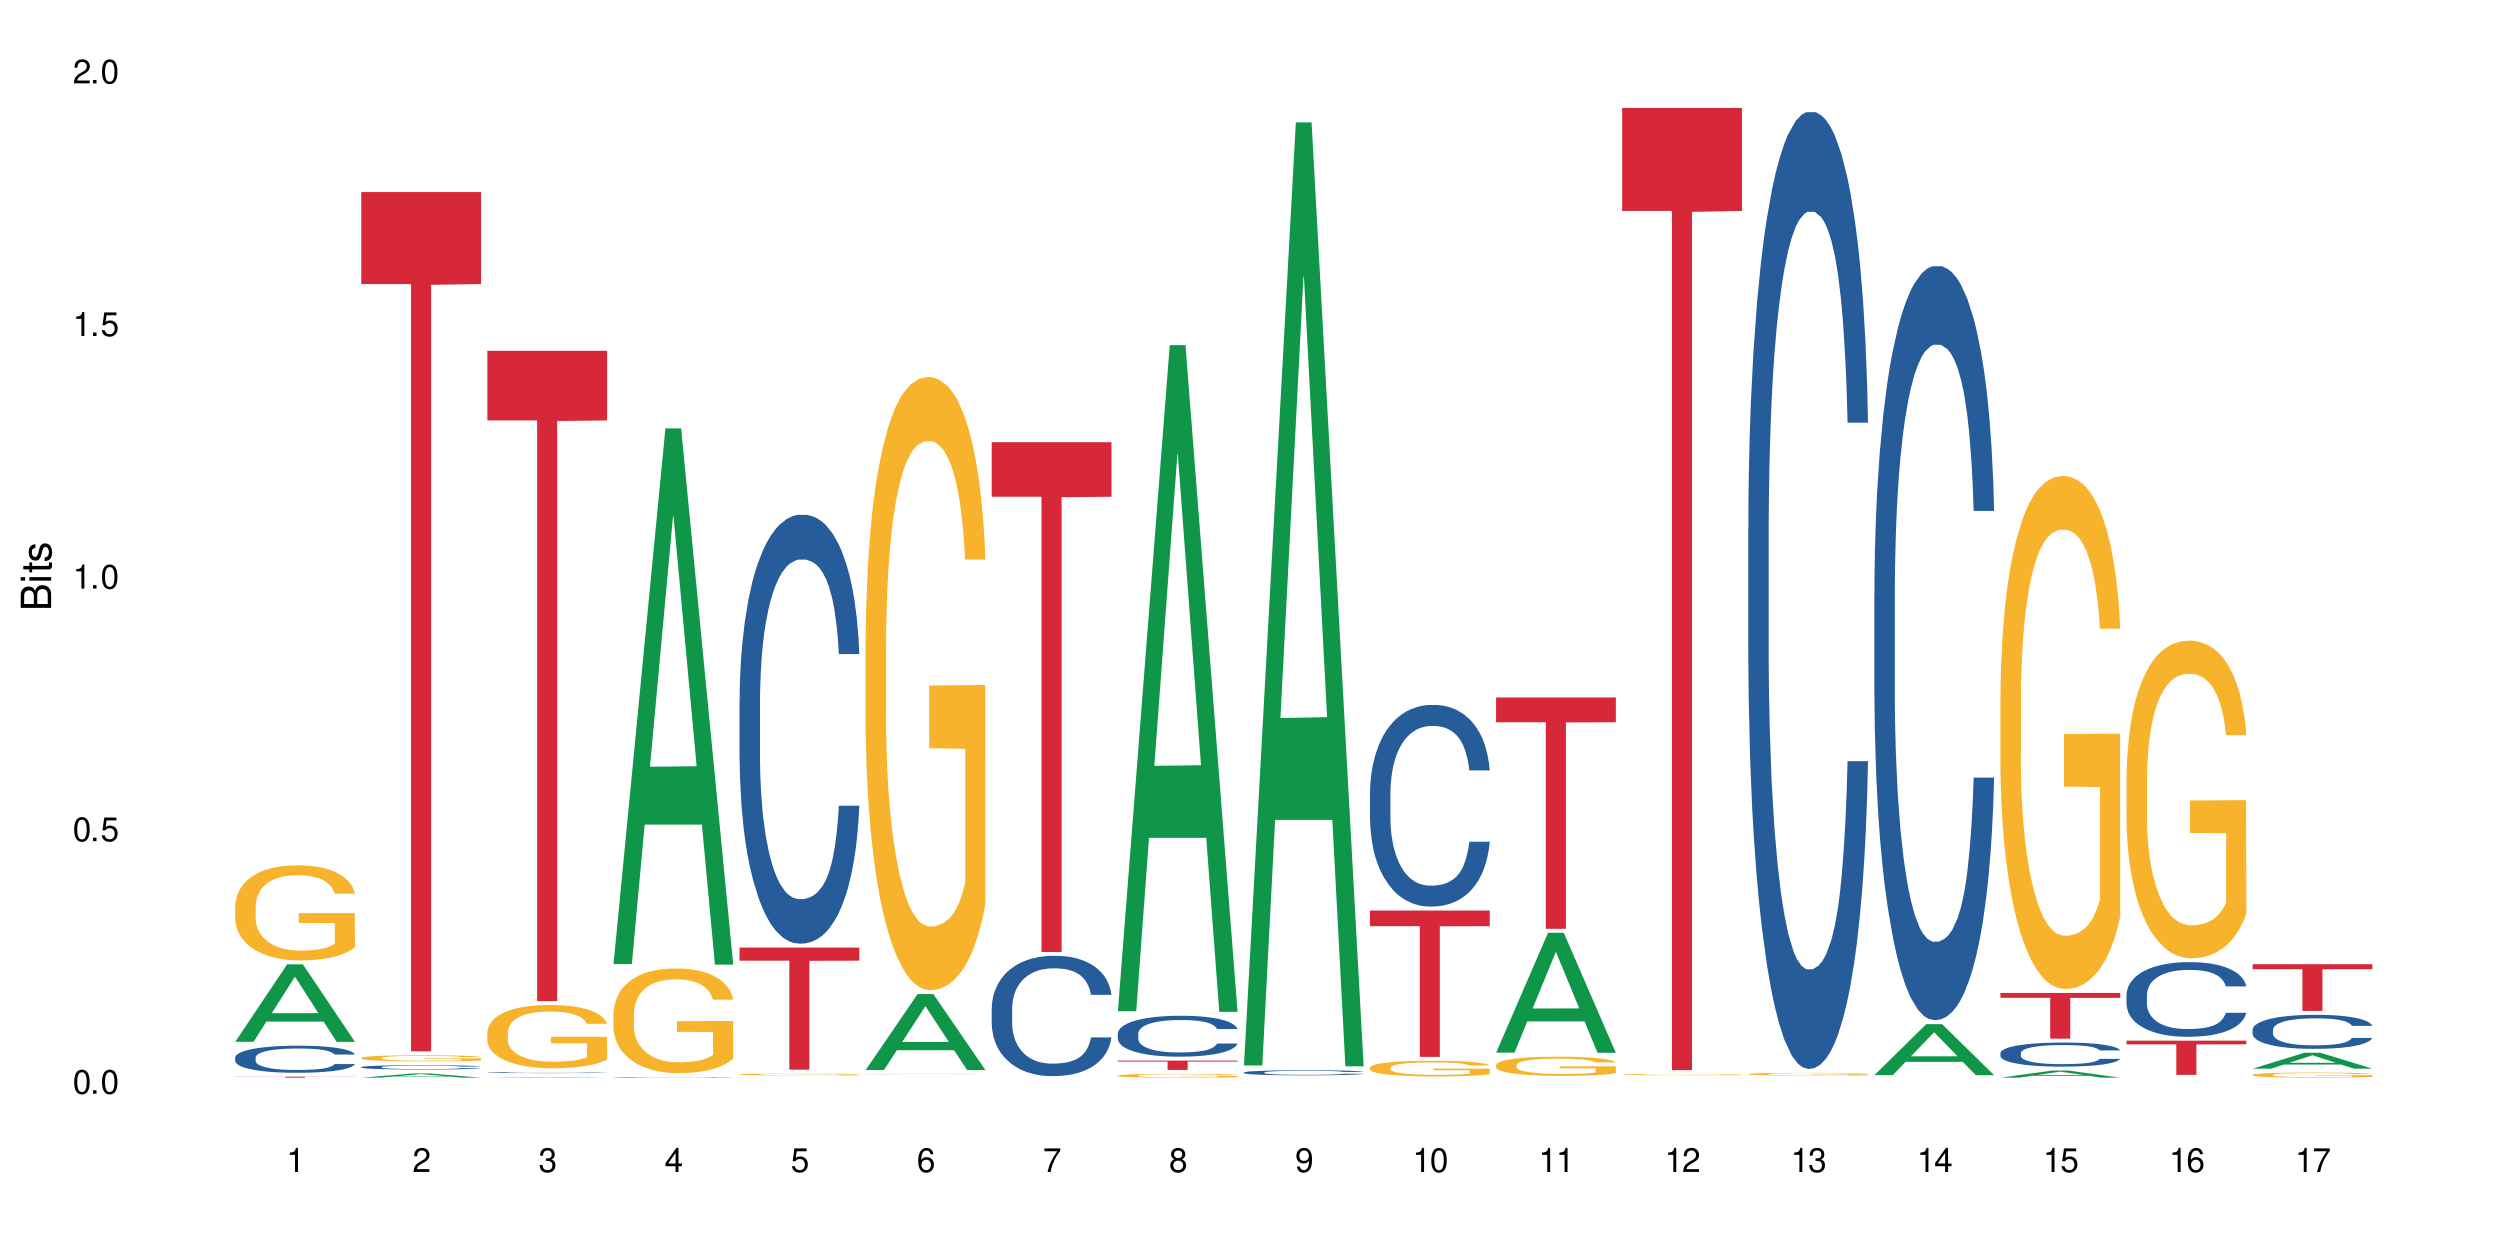<?xml version="1.0" encoding="UTF-8"?>
<svg xmlns="http://www.w3.org/2000/svg" xmlns:xlink="http://www.w3.org/1999/xlink" width="720" height="360" viewBox="0 0 720 360">
<defs>
<g>
<g id="glyph-0-0">
</g>
<g id="glyph-0-1">
<path d="M 2.641 -6.938 C 2 -6.938 1.422 -6.656 1.078 -6.172 C 0.641 -5.562 0.406 -4.641 0.406 -3.359 C 0.406 -1.016 1.188 0.219 2.641 0.219 C 4.078 0.219 4.859 -1.016 4.859 -3.297 C 4.859 -4.641 4.656 -5.547 4.203 -6.172 C 3.844 -6.656 3.281 -6.938 2.641 -6.938 Z M 2.641 -6.188 C 3.547 -6.188 4 -5.25 4 -3.375 C 4 -1.406 3.562 -0.484 2.625 -0.484 C 1.734 -0.484 1.281 -1.438 1.281 -3.344 C 1.281 -5.25 1.734 -6.188 2.641 -6.188 Z M 2.641 -6.188 "/>
</g>
<g id="glyph-0-2">
<path d="M 1.828 -1 L 0.828 -1 L 0.828 0 L 1.828 0 Z M 1.828 -1 "/>
</g>
<g id="glyph-0-3">
<path d="M 4.562 -6.797 L 1.062 -6.797 L 0.547 -3.094 L 1.328 -3.094 C 1.719 -3.562 2.047 -3.734 2.578 -3.734 C 3.484 -3.734 4.062 -3.109 4.062 -2.094 C 4.062 -1.125 3.484 -0.531 2.578 -0.531 C 1.828 -0.531 1.375 -0.906 1.188 -1.672 L 0.328 -1.672 C 0.453 -1.109 0.547 -0.844 0.75 -0.594 C 1.125 -0.078 1.828 0.219 2.594 0.219 C 3.969 0.219 4.922 -0.781 4.922 -2.219 C 4.922 -3.562 4.031 -4.484 2.719 -4.484 C 2.25 -4.484 1.859 -4.359 1.469 -4.062 L 1.734 -5.969 L 4.562 -5.969 Z M 4.562 -6.797 "/>
</g>
<g id="glyph-0-4">
<path d="M 2.484 -4.938 L 2.484 0 L 3.328 0 L 3.328 -6.938 L 2.766 -6.938 C 2.469 -5.875 2.281 -5.734 0.984 -5.562 L 0.984 -4.938 Z M 2.484 -4.938 "/>
</g>
<g id="glyph-0-5">
<path d="M 4.859 -0.828 L 1.281 -0.828 C 1.359 -1.406 1.672 -1.781 2.5 -2.281 L 3.469 -2.828 C 4.406 -3.344 4.906 -4.062 4.906 -4.906 C 4.906 -5.484 4.672 -6.031 4.266 -6.406 C 3.859 -6.766 3.375 -6.938 2.719 -6.938 C 1.859 -6.938 1.219 -6.625 0.844 -6.031 C 0.609 -5.672 0.5 -5.234 0.484 -4.531 L 1.328 -4.531 C 1.359 -5.016 1.406 -5.281 1.531 -5.516 C 1.75 -5.938 2.188 -6.203 2.703 -6.203 C 3.469 -6.203 4.031 -5.641 4.031 -4.891 C 4.031 -4.344 3.719 -3.859 3.125 -3.516 L 2.234 -3 C 0.812 -2.172 0.406 -1.531 0.328 -0.016 L 4.859 -0.016 Z M 4.859 -0.828 "/>
</g>
<g id="glyph-0-6">
<path d="M 2.125 -3.188 L 2.578 -3.188 C 3.5 -3.188 3.984 -2.766 3.984 -1.922 C 3.984 -1.062 3.469 -0.531 2.594 -0.531 C 1.656 -0.531 1.203 -1 1.156 -2.016 L 0.312 -2.016 C 0.344 -1.453 0.438 -1.094 0.609 -0.781 C 0.953 -0.109 1.625 0.219 2.547 0.219 C 3.953 0.219 4.859 -0.625 4.859 -1.938 C 4.859 -2.828 4.516 -3.297 3.703 -3.594 C 4.344 -3.844 4.656 -4.328 4.656 -5.031 C 4.656 -6.219 3.875 -6.938 2.578 -6.938 C 1.203 -6.938 0.484 -6.172 0.453 -4.703 L 1.297 -4.703 C 1.312 -5.125 1.344 -5.359 1.453 -5.578 C 1.641 -5.969 2.062 -6.203 2.594 -6.203 C 3.344 -6.203 3.797 -5.75 3.797 -5 C 3.797 -4.516 3.609 -4.219 3.25 -4.047 C 3.016 -3.953 2.703 -3.922 2.125 -3.906 Z M 2.125 -3.188 "/>
</g>
<g id="glyph-0-7">
<path d="M 3.141 -1.672 L 3.141 0 L 3.984 0 L 3.984 -1.672 L 4.984 -1.672 L 4.984 -2.438 L 3.984 -2.438 L 3.984 -6.938 L 3.359 -6.938 L 0.266 -2.578 L 0.266 -1.672 Z M 3.141 -2.438 L 1 -2.438 L 3.141 -5.5 Z M 3.141 -2.438 "/>
</g>
<g id="glyph-0-8">
<path d="M 4.781 -5.125 C 4.609 -6.266 3.891 -6.938 2.844 -6.938 C 2.094 -6.938 1.422 -6.578 1.031 -5.953 C 0.594 -5.266 0.406 -4.422 0.406 -3.172 C 0.406 -2 0.578 -1.25 0.984 -0.641 C 1.359 -0.078 1.953 0.219 2.703 0.219 C 3.984 0.219 4.922 -0.75 4.922 -2.094 C 4.922 -3.375 4.062 -4.281 2.844 -4.281 C 2.172 -4.281 1.641 -4.031 1.281 -3.516 C 1.281 -5.234 1.828 -6.188 2.797 -6.188 C 3.391 -6.188 3.797 -5.797 3.938 -5.125 Z M 2.734 -3.531 C 3.547 -3.531 4.062 -2.953 4.062 -2.031 C 4.062 -1.156 3.484 -0.531 2.703 -0.531 C 1.922 -0.531 1.328 -1.188 1.328 -2.078 C 1.328 -2.938 1.906 -3.531 2.734 -3.531 Z M 2.734 -3.531 "/>
</g>
<g id="glyph-0-9">
<path d="M 4.984 -6.797 L 0.438 -6.797 L 0.438 -5.969 L 4.109 -5.969 C 2.5 -3.656 1.828 -2.234 1.328 0 L 2.219 0 C 2.594 -2.172 3.453 -4.047 4.984 -6.094 Z M 4.984 -6.797 "/>
</g>
<g id="glyph-0-10">
<path d="M 3.75 -3.656 C 4.469 -4.094 4.688 -4.438 4.688 -5.078 C 4.688 -6.172 3.844 -6.938 2.641 -6.938 C 1.438 -6.938 0.594 -6.172 0.594 -5.094 C 0.594 -4.438 0.812 -4.094 1.516 -3.656 C 0.734 -3.266 0.359 -2.703 0.359 -1.922 C 0.359 -0.656 1.281 0.219 2.641 0.219 C 3.984 0.219 4.922 -0.656 4.922 -1.922 C 4.922 -2.703 4.531 -3.266 3.75 -3.656 Z M 2.641 -6.188 C 3.359 -6.188 3.812 -5.75 3.812 -5.062 C 3.812 -4.406 3.344 -3.984 2.641 -3.984 C 1.922 -3.984 1.453 -4.406 1.453 -5.078 C 1.453 -5.75 1.922 -6.188 2.641 -6.188 Z M 2.641 -3.266 C 3.484 -3.266 4.062 -2.719 4.062 -1.906 C 4.062 -1.078 3.484 -0.531 2.625 -0.531 C 1.797 -0.531 1.219 -1.094 1.219 -1.906 C 1.219 -2.719 1.781 -3.266 2.641 -3.266 Z M 2.641 -3.266 "/>
</g>
<g id="glyph-0-11">
<path d="M 0.516 -1.578 C 0.672 -0.453 1.406 0.219 2.438 0.219 C 3.188 0.219 3.859 -0.141 4.266 -0.766 C 4.688 -1.453 4.891 -2.297 4.891 -3.547 C 4.891 -4.719 4.703 -5.453 4.312 -6.078 C 3.938 -6.641 3.344 -6.938 2.594 -6.938 C 1.297 -6.938 0.359 -5.969 0.359 -4.625 C 0.359 -3.344 1.234 -2.453 2.453 -2.453 C 3.094 -2.453 3.578 -2.672 4.016 -3.203 C 4 -1.484 3.469 -0.531 2.5 -0.531 C 1.906 -0.531 1.484 -0.906 1.359 -1.578 Z M 2.578 -6.203 C 3.375 -6.203 3.969 -5.531 3.969 -4.641 C 3.969 -3.797 3.391 -3.188 2.547 -3.188 C 1.734 -3.188 1.234 -3.766 1.234 -4.688 C 1.234 -5.562 1.797 -6.203 2.578 -6.203 Z M 2.578 -6.203 "/>
</g>
<g id="glyph-1-0">
</g>
<g id="glyph-1-1">
<path d="M 0 -0.953 L 0 -4.891 C 0 -5.719 -0.234 -6.344 -0.734 -6.797 C -1.188 -7.234 -1.812 -7.469 -2.5 -7.469 C -3.547 -7.469 -4.188 -7 -4.625 -5.875 C -4.984 -6.688 -5.625 -7.094 -6.531 -7.094 C -7.172 -7.094 -7.734 -6.859 -8.141 -6.391 C -8.562 -5.922 -8.75 -5.344 -8.75 -4.5 L -8.75 -0.953 Z M -4.984 -2.062 L -7.766 -2.062 L -7.766 -4.219 C -7.766 -4.844 -7.688 -5.203 -7.453 -5.5 C -7.219 -5.812 -6.859 -5.969 -6.375 -5.969 C -5.891 -5.969 -5.531 -5.812 -5.297 -5.5 C -5.062 -5.203 -4.984 -4.844 -4.984 -4.219 Z M -0.984 -2.062 L -4 -2.062 L -4 -4.781 C -4 -5.766 -3.438 -6.359 -2.484 -6.359 C -1.547 -6.359 -0.984 -5.766 -0.984 -4.781 Z M -0.984 -2.062 "/>
</g>
<g id="glyph-1-2">
<path d="M -6.281 -1.797 L -6.281 -0.797 L 0 -0.797 L 0 -1.797 Z M -8.75 -1.797 L -8.75 -0.797 L -7.484 -0.797 L -7.484 -1.797 Z M -8.75 -1.797 "/>
</g>
<g id="glyph-1-3">
<path d="M -6.281 -3.047 L -6.281 -2.016 L -8.016 -2.016 L -8.016 -1.016 L -6.281 -1.016 L -6.281 -0.172 L -5.469 -0.172 L -5.469 -1.016 L -0.719 -1.016 C -0.078 -1.016 0.281 -1.453 0.281 -2.234 C 0.281 -2.5 0.25 -2.719 0.188 -3.047 L -0.641 -3.047 C -0.609 -2.906 -0.594 -2.766 -0.594 -2.562 C -0.594 -2.141 -0.719 -2.016 -1.156 -2.016 L -5.469 -2.016 L -5.469 -3.047 Z M -6.281 -3.047 "/>
</g>
<g id="glyph-1-4">
<path d="M -4.531 -5.25 C -5.766 -5.25 -6.469 -4.422 -6.469 -2.969 C -6.469 -1.516 -5.719 -0.562 -4.547 -0.562 C -3.562 -0.562 -3.094 -1.062 -2.734 -2.562 L -2.516 -3.484 C -2.344 -4.188 -2.094 -4.469 -1.641 -4.469 C -1.047 -4.469 -0.641 -3.875 -0.641 -3 C -0.641 -2.453 -0.797 -2 -1.062 -1.75 C -1.25 -1.594 -1.422 -1.531 -1.875 -1.469 L -1.875 -0.406 C -0.422 -0.453 0.281 -1.266 0.281 -2.922 C 0.281 -4.5 -0.5 -5.516 -1.719 -5.516 C -2.656 -5.516 -3.172 -4.984 -3.469 -3.734 L -3.703 -2.766 C -3.891 -1.953 -4.156 -1.609 -4.594 -1.609 C -5.188 -1.609 -5.547 -2.125 -5.547 -2.938 C -5.547 -3.75 -5.203 -4.172 -4.531 -4.203 Z M -4.531 -5.25 "/>
</g>
</g>
</defs>
<rect x="-72" y="-36" width="864" height="432" fill="rgb(100%, 100%, 100%)" fill-opacity="1"/>
<path fill-rule="nonzero" fill="rgb(6.275%, 58.824%, 28.235%)" fill-opacity="1" d="M 67.73 300.031 L 67.77 300.008 L 82.695 277.723 L 87.227 277.723 L 102.23 300.051 L 96.957 300.051 L 93.199 294.223 L 76.723 294.223 L 73.039 300.031 L 67.73 300.031 L 78.309 291.812 L 91.688 291.789 L 85.016 281.371 L 84.941 281.352 L 84.871 281.414 L 78.273 291.789 L 78.309 291.812 Z M 67.73 300.031 "/>
<path fill-rule="nonzero" fill="rgb(14.51%, 36.078%, 60%)" fill-opacity="1" d="M 67.73 304.562 L 67.773 304.555 L 67.773 304.383 L 67.898 304.113 L 68.195 303.77 L 68.488 303.535 L 69.246 303.117 L 70.297 302.711 L 71.391 302.398 L 72.191 302.211 L 72.906 302.07 L 74.547 301.805 L 75.598 301.672 L 76.734 301.551 L 78.121 301.43 L 79.133 301.355 L 81.402 301.242 L 83.086 301.191 L 84.391 301.172 L 87.211 301.172 L 88.891 301.199 L 90.113 301.234 L 91.457 301.293 L 92.594 301.355 L 94.57 301.516 L 96.34 301.715 L 97.137 301.828 L 98.402 302.047 L 99.367 302.262 L 100.043 302.445 L 100.797 302.711 L 101.473 303.031 L 101.977 303.395 L 102.23 303.699 L 96.34 303.699 L 96.043 303.414 L 95.707 303.195 L 95.078 302.902 L 94.445 302.695 L 93.562 302.488 L 92.762 302.355 L 91.668 302.219 L 90.703 302.133 L 89.691 302.07 L 88.723 302.027 L 86.875 301.984 L 84.727 301.984 L 83.93 301.996 L 82.289 302.055 L 81.402 302.105 L 80.141 302.203 L 79.258 302.297 L 78.207 302.438 L 77.492 302.559 L 76.609 302.746 L 75.977 302.91 L 75.262 303.145 L 74.84 303.324 L 74.461 303.523 L 74.125 303.758 L 73.875 304.008 L 73.703 304.27 L 73.621 304.527 L 73.621 305.629 L 73.703 305.887 L 73.914 306.184 L 74.461 306.621 L 75.262 306.996 L 76.188 307.297 L 77.07 307.508 L 77.574 307.609 L 78.25 307.723 L 79.301 307.867 L 80.816 308.008 L 81.699 308.066 L 83.043 308.121 L 84.434 308.148 L 86.285 308.148 L 87.926 308.121 L 89.02 308.086 L 90.156 308.031 L 91.711 307.91 L 92.68 307.793 L 93.52 307.66 L 94.152 307.523 L 94.57 307.41 L 95.203 307.188 L 95.707 306.945 L 96.086 306.699 L 96.34 306.457 L 102.23 306.457 L 101.977 306.742 L 101.598 307.02 L 101.219 307.227 L 100.629 307.473 L 99.957 307.695 L 98.988 307.945 L 98.191 308.109 L 97.137 308.285 L 96.172 308.422 L 95.117 308.543 L 93.562 308.684 L 92.551 308.754 L 91.457 308.82 L 90.156 308.875 L 88.516 308.926 L 86.746 308.953 L 85.105 308.961 L 83.34 308.949 L 82.035 308.918 L 80.309 308.855 L 78.164 308.727 L 76.609 308.594 L 75.387 308.457 L 74.336 308.312 L 73.156 308.121 L 71.645 307.809 L 70.719 307.566 L 70.086 307.367 L 69.371 307.09 L 68.867 306.84 L 68.277 306.441 L 67.855 305.938 L 67.73 305.543 Z M 67.73 304.562 "/>
<path fill-rule="nonzero" fill="rgb(96.863%, 70.196%, 16.863%)" fill-opacity="1" d="M 67.73 260.945 L 67.773 260.922 L 67.773 260.422 L 67.941 259.297 L 68.363 257.746 L 68.91 256.469 L 69.496 255.469 L 69.875 254.945 L 70.508 254.191 L 71.055 253.645 L 72.441 252.516 L 74.211 251.469 L 75.176 251.016 L 76.27 250.59 L 77.828 250.117 L 78.543 249.941 L 80.73 249.543 L 83.215 249.293 L 85.949 249.215 L 87.211 249.242 L 88.934 249.34 L 91.289 249.617 L 92.637 249.867 L 93.688 250.117 L 94.781 250.441 L 96.129 250.941 L 97.391 251.543 L 98.402 252.141 L 99.41 252.895 L 100.25 253.691 L 100.965 254.566 L 101.598 255.617 L 101.977 256.492 L 102.23 257.371 L 96.383 257.371 L 96.043 256.492 L 95.664 255.82 L 95.035 254.992 L 94.402 254.395 L 93.773 253.918 L 92.594 253.27 L 91.586 252.867 L 90.324 252.516 L 89.102 252.293 L 87.715 252.141 L 86.875 252.094 L 84.645 252.094 L 82.625 252.266 L 81.445 252.469 L 80.605 252.668 L 79.426 253.043 L 78.711 253.344 L 78.289 253.543 L 77.027 254.316 L 76.188 255.02 L 75.723 255.492 L 75.137 256.242 L 74.715 256.918 L 74.25 257.918 L 74 258.672 L 73.664 260.371 L 73.621 264.871 L 73.746 265.824 L 74 266.848 L 74.336 267.75 L 74.84 268.699 L 75.348 269.426 L 76.23 270.398 L 76.988 271.051 L 77.574 271.477 L 78.711 272.148 L 79.176 272.375 L 80.27 272.824 L 81.402 273.176 L 82.793 273.477 L 83.844 273.625 L 85.527 273.75 L 87.672 273.75 L 90.195 273.602 L 91.797 273.402 L 92.891 273.199 L 93.605 273.027 L 94.488 272.75 L 95.117 272.5 L 95.707 272.227 L 96.422 271.801 L 96.422 265.824 L 86.031 265.797 L 86.031 262.996 L 102.188 262.973 L 102.23 272.75 L 101.344 273.426 L 100.25 274.074 L 99.199 274.578 L 98.105 275 L 96.551 275.477 L 95.289 275.777 L 93.352 276.125 L 91.586 276.352 L 89.734 276.504 L 88.094 276.578 L 86.156 276.602 L 84.434 276.551 L 82.582 276.402 L 81.109 276.203 L 79.762 275.953 L 78.418 275.625 L 76.734 275.102 L 75.641 274.676 L 74.504 274.152 L 73.367 273.527 L 72.359 272.852 L 71.688 272.324 L 71.012 271.727 L 70.297 270.977 L 69.625 270.125 L 69.121 269.348 L 68.656 268.473 L 68.32 267.648 L 67.984 266.523 L 67.816 265.621 L 67.73 264.848 Z M 67.73 260.945 "/>
<path fill-rule="nonzero" fill="rgb(83.922%, 15.686%, 22.353%)" fill-opacity="1" d="M 67.73 310.082 L 102.23 310.082 L 102.23 310.113 L 87.852 310.113 L 87.852 310.375 L 82.066 310.375 L 82.066 310.117 L 81.984 310.113 L 67.73 310.113 Z M 67.73 310.082 "/>
<path fill-rule="nonzero" fill="rgb(6.275%, 58.824%, 28.235%)" fill-opacity="1" d="M 104.043 310.375 L 104.082 310.371 L 119.008 309.141 L 123.543 309.141 L 138.543 310.375 L 133.273 310.375 L 129.512 310.051 L 113.039 310.051 L 109.352 310.375 L 104.043 310.375 L 114.621 309.918 L 128 309.918 L 121.332 309.34 L 121.258 309.34 L 121.184 309.344 L 114.586 309.918 L 114.621 309.918 Z M 104.043 310.375 "/>
<path fill-rule="nonzero" fill="rgb(14.51%, 36.078%, 60%)" fill-opacity="1" d="M 104.043 307.32 L 104.086 307.32 L 104.086 307.293 L 104.211 307.25 L 104.508 307.195 L 104.801 307.156 L 105.559 307.09 L 106.609 307.027 L 107.703 306.977 L 108.504 306.949 L 109.219 306.926 L 110.859 306.883 L 111.91 306.863 L 113.047 306.844 L 114.438 306.824 L 115.445 306.812 L 117.719 306.793 L 119.398 306.785 L 120.703 306.781 L 123.523 306.781 L 125.207 306.785 L 126.426 306.793 L 127.773 306.801 L 128.91 306.812 L 130.887 306.836 L 132.652 306.867 L 133.453 306.887 L 134.715 306.922 L 135.684 306.957 L 136.355 306.984 L 137.113 307.027 L 137.785 307.078 L 138.289 307.137 L 138.543 307.184 L 132.652 307.184 L 132.359 307.137 L 132.023 307.102 L 131.391 307.059 L 130.758 307.023 L 129.875 306.992 L 129.078 306.969 L 127.984 306.949 L 127.016 306.934 L 126.004 306.926 L 125.039 306.918 L 123.188 306.91 L 121.043 306.91 L 120.242 306.914 L 118.602 306.922 L 117.719 306.93 L 116.457 306.945 L 115.57 306.961 L 114.52 306.984 L 113.805 307.004 L 112.922 307.031 L 112.289 307.059 L 111.574 307.094 L 111.156 307.125 L 110.777 307.156 L 110.438 307.191 L 110.188 307.23 L 110.02 307.273 L 109.934 307.312 L 109.934 307.488 L 110.02 307.531 L 110.23 307.578 L 110.777 307.645 L 111.574 307.707 L 112.5 307.754 L 113.383 307.789 L 113.891 307.805 L 114.562 307.82 L 115.613 307.844 L 117.129 307.867 L 118.012 307.875 L 119.359 307.883 L 120.746 307.891 L 122.598 307.891 L 124.238 307.883 L 125.332 307.879 L 126.469 307.871 L 128.023 307.852 L 128.992 307.832 L 129.832 307.812 L 130.887 307.773 L 131.516 307.738 L 132.023 307.699 L 132.398 307.66 L 132.652 307.621 L 138.543 307.621 L 138.289 307.664 L 137.91 307.711 L 137.531 307.742 L 136.945 307.781 L 136.27 307.816 L 135.305 307.855 L 134.504 307.883 L 133.453 307.91 L 132.484 307.934 L 131.434 307.953 L 129.875 307.973 L 128.867 307.984 L 127.773 307.996 L 126.469 308.004 L 124.828 308.012 L 123.059 308.016 L 121.418 308.02 L 119.652 308.016 L 118.348 308.012 L 116.625 308 L 114.477 307.98 L 112.922 307.961 L 111.703 307.938 L 110.648 307.914 L 109.473 307.883 L 107.957 307.836 L 107.031 307.797 L 106.402 307.766 L 105.684 307.723 L 105.18 307.68 L 104.59 307.617 L 104.172 307.539 L 104.043 307.477 Z M 104.043 307.32 "/>
<path fill-rule="nonzero" fill="rgb(96.863%, 70.196%, 16.863%)" fill-opacity="1" d="M 104.043 304.66 L 104.086 304.66 L 104.086 304.629 L 104.254 304.555 L 104.676 304.457 L 105.223 304.375 L 105.812 304.312 L 106.191 304.277 L 106.82 304.23 L 107.367 304.195 L 108.758 304.125 L 110.523 304.059 L 111.492 304.027 L 112.586 304 L 114.141 303.973 L 114.855 303.961 L 117.043 303.934 L 119.527 303.918 L 122.262 303.914 L 123.523 303.914 L 125.25 303.922 L 127.605 303.938 L 128.949 303.953 L 130.004 303.973 L 131.098 303.992 L 132.441 304.023 L 133.703 304.062 L 134.715 304.102 L 135.723 304.148 L 136.566 304.199 L 137.281 304.254 L 137.91 304.32 L 138.289 304.379 L 138.543 304.434 L 132.695 304.434 L 132.359 304.379 L 131.98 304.336 L 131.348 304.281 L 130.719 304.242 L 130.086 304.215 L 128.91 304.172 L 127.898 304.145 L 126.637 304.125 L 125.418 304.109 L 124.027 304.102 L 123.188 304.098 L 120.957 304.098 L 118.938 304.109 L 117.758 304.121 L 116.918 304.133 L 115.738 304.156 L 115.023 304.176 L 114.605 304.188 L 113.344 304.238 L 112.5 304.285 L 112.039 304.312 L 111.449 304.363 L 111.027 304.406 L 110.566 304.469 L 110.312 304.516 L 109.977 304.625 L 109.934 304.914 L 110.062 304.973 L 110.312 305.039 L 110.648 305.098 L 111.156 305.156 L 111.66 305.203 L 112.543 305.266 L 113.301 305.305 L 113.891 305.332 L 115.023 305.375 L 115.488 305.391 L 116.582 305.418 L 117.719 305.441 L 119.105 305.461 L 120.156 305.473 L 121.84 305.48 L 123.984 305.48 L 126.512 305.469 L 128.109 305.457 L 129.203 305.445 L 129.918 305.434 L 130.801 305.414 L 131.434 305.398 L 132.023 305.383 L 132.738 305.355 L 132.738 304.973 L 122.344 304.973 L 122.344 304.793 L 138.5 304.793 L 138.543 305.414 L 137.66 305.457 L 136.566 305.5 L 135.512 305.531 L 134.418 305.559 L 132.863 305.59 L 131.602 305.609 L 129.664 305.629 L 127.898 305.645 L 126.047 305.656 L 124.406 305.66 L 122.473 305.66 L 120.746 305.656 L 118.895 305.648 L 117.422 305.637 L 116.078 305.621 L 114.73 305.598 L 113.047 305.566 L 111.953 305.539 L 110.816 305.504 L 109.684 305.465 L 108.672 305.422 L 108 305.387 L 107.324 305.352 L 106.609 305.301 L 105.938 305.246 L 105.434 305.199 L 104.969 305.141 L 104.633 305.09 L 104.297 305.02 L 104.129 304.961 L 104.043 304.91 Z M 104.043 304.66 "/>
<path fill-rule="nonzero" fill="rgb(83.922%, 15.686%, 22.353%)" fill-opacity="1" d="M 104.043 55.312 L 138.543 55.312 L 138.543 81.805 L 124.164 82.035 L 124.164 302.793 L 118.379 302.793 L 118.379 82.27 L 118.297 81.805 L 104.043 81.805 Z M 104.043 55.312 "/>
<path fill-rule="nonzero" fill="rgb(6.275%, 58.824%, 28.235%)" fill-opacity="1" d="M 140.359 310.375 L 140.395 310.375 L 155.32 310.176 L 159.855 310.176 L 174.855 310.375 L 169.586 310.375 L 165.828 310.324 L 149.352 310.324 L 145.664 310.375 L 140.359 310.375 L 150.938 310.301 L 164.316 310.301 L 157.645 310.207 L 157.496 310.207 L 150.898 310.301 L 150.938 310.301 Z M 140.359 310.375 "/>
<path fill-rule="nonzero" fill="rgb(14.51%, 36.078%, 60%)" fill-opacity="1" d="M 140.359 308.898 L 140.398 308.898 L 140.398 308.891 L 140.527 308.883 L 140.82 308.871 L 141.117 308.863 L 141.871 308.848 L 142.926 308.832 L 144.02 308.82 L 144.816 308.816 L 145.531 308.809 L 147.172 308.801 L 148.227 308.797 L 149.359 308.793 L 150.75 308.789 L 151.758 308.785 L 154.031 308.781 L 155.715 308.777 L 161.52 308.777 L 162.738 308.781 L 164.086 308.781 L 165.223 308.785 L 167.199 308.789 L 168.965 308.797 L 169.766 308.801 L 171.027 308.809 L 171.996 308.816 L 172.668 308.824 L 173.426 308.832 L 174.098 308.844 L 174.605 308.855 L 174.855 308.867 L 168.965 308.867 L 168.672 308.859 L 168.336 308.852 L 167.703 308.84 L 167.074 308.832 L 166.191 308.824 L 165.391 308.82 L 164.297 308.816 L 163.328 308.812 L 162.32 308.809 L 154.914 308.809 L 154.031 308.812 L 152.77 308.816 L 151.887 308.816 L 150.832 308.824 L 150.117 308.828 L 149.234 308.832 L 148.605 308.84 L 147.891 308.848 L 147.469 308.855 L 147.09 308.863 L 146.754 308.871 L 146.5 308.879 L 146.332 308.887 L 146.25 308.898 L 146.25 308.938 L 146.332 308.945 L 146.543 308.957 L 147.09 308.973 L 147.891 308.984 L 148.812 308.996 L 149.699 309.004 L 150.203 309.008 L 150.875 309.012 L 151.926 309.016 L 153.441 309.02 L 154.324 309.023 L 155.672 309.023 L 157.059 309.027 L 158.91 309.027 L 160.551 309.023 L 161.645 309.023 L 162.781 309.02 L 164.34 309.016 L 165.305 309.012 L 166.148 309.008 L 166.777 309.004 L 167.199 309 L 167.832 308.992 L 168.336 308.984 L 168.715 308.973 L 168.965 308.965 L 174.855 308.965 L 174.605 308.977 L 173.848 308.992 L 173.258 309 L 172.586 309.008 L 171.617 309.02 L 170.816 309.023 L 169.766 309.031 L 168.797 309.035 L 167.746 309.039 L 166.191 309.043 L 165.18 309.047 L 164.086 309.051 L 162.781 309.051 L 161.141 309.055 L 154.664 309.055 L 152.938 309.051 L 150.793 309.047 L 149.234 309.043 L 148.016 309.035 L 146.965 309.031 L 145.785 309.023 L 144.27 309.012 L 143.344 309.004 L 142.715 308.996 L 142 308.988 L 141.492 308.98 L 140.906 308.965 L 140.484 308.945 L 140.359 308.934 Z M 140.359 308.898 "/>
<path fill-rule="nonzero" fill="rgb(96.863%, 70.196%, 16.863%)" fill-opacity="1" d="M 140.359 297.242 L 140.398 297.227 L 140.398 296.895 L 140.57 296.145 L 140.988 295.113 L 141.535 294.266 L 142.125 293.598 L 142.504 293.25 L 143.137 292.75 L 143.684 292.387 L 145.07 291.637 L 146.836 290.938 L 147.805 290.637 L 148.898 290.355 L 150.457 290.039 L 151.172 289.922 L 153.359 289.656 L 155.84 289.492 L 158.574 289.441 L 159.836 289.457 L 161.562 289.523 L 163.918 289.707 L 165.266 289.871 L 166.316 290.039 L 167.41 290.254 L 168.754 290.59 L 170.02 290.988 L 171.027 291.387 L 172.039 291.887 L 172.879 292.418 L 173.594 293 L 174.227 293.699 L 174.605 294.281 L 174.855 294.863 L 169.008 294.863 L 168.672 294.281 L 168.293 293.832 L 167.66 293.285 L 167.031 292.883 L 166.398 292.566 L 165.223 292.137 L 164.211 291.871 L 162.949 291.637 L 161.73 291.488 L 160.34 291.387 L 159.5 291.355 L 157.27 291.355 L 155.25 291.469 L 154.074 291.602 L 153.23 291.734 L 152.055 291.984 L 151.34 292.184 L 150.918 292.32 L 149.656 292.836 L 148.812 293.301 L 148.352 293.617 L 147.762 294.113 L 147.344 294.562 L 146.879 295.23 L 146.625 295.73 L 146.289 296.859 L 146.25 299.855 L 146.375 300.488 L 146.625 301.168 L 146.965 301.766 L 147.469 302.398 L 147.973 302.883 L 148.855 303.531 L 149.613 303.965 L 150.203 304.246 L 151.34 304.695 L 151.801 304.844 L 152.895 305.145 L 154.031 305.379 L 155.418 305.578 L 156.473 305.676 L 158.152 305.762 L 160.301 305.762 L 162.824 305.66 L 164.422 305.527 L 165.516 305.395 L 166.23 305.277 L 167.113 305.094 L 167.746 304.93 L 168.336 304.746 L 169.051 304.461 L 169.051 300.488 L 158.66 300.469 L 158.66 298.605 L 174.812 298.59 L 174.855 305.094 L 173.973 305.543 L 172.879 305.977 L 171.828 306.309 L 170.734 306.594 L 169.176 306.906 L 167.914 307.109 L 165.98 307.34 L 164.211 307.488 L 162.359 307.59 L 160.719 307.641 L 158.785 307.656 L 157.059 307.625 L 155.211 307.523 L 153.738 307.391 L 152.391 307.223 L 151.043 307.008 L 149.359 306.66 L 148.266 306.375 L 147.133 306.027 L 145.996 305.609 L 144.984 305.16 L 144.312 304.812 L 143.641 304.414 L 142.926 303.914 L 142.25 303.348 L 141.746 302.832 L 141.285 302.25 L 140.945 301.699 L 140.609 300.953 L 140.441 300.352 L 140.359 299.836 Z M 140.359 297.242 "/>
<path fill-rule="nonzero" fill="rgb(83.922%, 15.686%, 22.353%)" fill-opacity="1" d="M 140.359 101.035 L 174.855 101.035 L 174.855 121.082 L 160.477 121.258 L 160.477 288.32 L 154.695 288.32 L 154.695 121.434 L 154.609 121.082 L 140.359 121.082 Z M 140.359 101.035 "/>
<path fill-rule="nonzero" fill="rgb(6.275%, 58.824%, 28.235%)" fill-opacity="1" d="M 176.672 277.656 L 176.707 277.512 L 191.637 123.379 L 196.168 123.379 L 211.168 277.801 L 205.898 277.801 L 202.141 237.492 L 185.664 237.492 L 181.98 277.656 L 176.672 277.656 L 187.25 220.816 L 200.629 220.672 L 193.957 148.609 L 193.883 148.461 L 193.809 148.898 L 187.211 220.672 L 187.25 220.816 Z M 176.672 277.656 "/>
<path fill-rule="nonzero" fill="rgb(14.51%, 36.078%, 60%)" fill-opacity="1" d="M 176.672 310.27 L 176.715 310.27 L 176.715 310.266 L 176.84 310.258 L 177.133 310.25 L 177.43 310.246 L 178.188 310.234 L 179.238 310.223 L 180.332 310.215 L 181.133 310.211 L 181.848 310.207 L 183.488 310.203 L 184.539 310.199 L 185.676 310.195 L 187.062 310.195 L 188.074 310.191 L 190.344 310.188 L 199.055 310.188 L 200.398 310.191 L 201.535 310.191 L 203.512 310.195 L 205.281 310.199 L 206.078 310.203 L 207.34 310.207 L 208.309 310.215 L 208.98 310.219 L 209.738 310.223 L 210.414 310.23 L 210.918 310.242 L 211.168 310.25 L 205.281 310.25 L 204.984 310.242 L 204.648 310.234 L 204.02 310.23 L 203.387 310.223 L 202.504 310.219 L 201.703 310.215 L 200.609 310.211 L 199.641 310.211 L 198.633 310.207 L 191.227 310.207 L 190.344 310.211 L 189.082 310.211 L 188.199 310.215 L 187.148 310.219 L 186.434 310.219 L 185.547 310.227 L 184.918 310.23 L 184.203 310.234 L 183.781 310.238 L 183.402 310.242 L 183.066 310.25 L 182.812 310.254 L 182.645 310.262 L 182.562 310.27 L 182.562 310.293 L 182.645 310.301 L 182.855 310.309 L 183.402 310.316 L 184.203 310.328 L 185.129 310.336 L 186.012 310.34 L 186.516 310.344 L 187.188 310.344 L 188.242 310.348 L 189.754 310.352 L 190.641 310.352 L 191.984 310.355 L 197.961 310.355 L 199.094 310.352 L 200.652 310.348 L 201.621 310.348 L 202.461 310.344 L 203.094 310.34 L 203.512 310.336 L 204.145 310.332 L 204.648 310.328 L 205.027 310.32 L 205.281 310.312 L 211.168 310.312 L 210.918 310.32 L 210.539 310.328 L 210.16 310.332 L 209.57 310.34 L 208.898 310.344 L 207.93 310.352 L 207.133 310.355 L 206.078 310.359 L 205.113 310.363 L 204.059 310.363 L 202.504 310.367 L 201.492 310.371 L 199.094 310.371 L 197.453 310.375 L 190.977 310.375 L 189.25 310.371 L 187.105 310.367 L 185.547 310.367 L 184.328 310.363 L 183.277 310.359 L 182.098 310.355 L 180.586 310.348 L 179.66 310.34 L 179.027 310.336 L 178.312 310.328 L 177.809 310.324 L 177.219 310.312 L 176.797 310.301 L 176.672 310.293 Z M 176.672 310.27 "/>
<path fill-rule="nonzero" fill="rgb(96.863%, 70.196%, 16.863%)" fill-opacity="1" d="M 176.672 291.836 L 176.715 291.805 L 176.715 291.258 L 176.883 290.016 L 177.305 288.312 L 177.852 286.906 L 178.438 285.805 L 178.816 285.227 L 179.449 284.402 L 179.996 283.797 L 181.383 282.559 L 183.152 281.402 L 184.117 280.906 L 185.211 280.438 L 186.77 279.914 L 187.484 279.723 L 189.672 279.281 L 192.152 279.008 L 194.887 278.926 L 196.152 278.953 L 197.875 279.062 L 200.23 279.363 L 201.578 279.641 L 202.629 279.914 L 203.723 280.273 L 205.07 280.824 L 206.332 281.484 L 207.34 282.145 L 208.352 282.969 L 209.191 283.852 L 209.906 284.816 L 210.539 285.973 L 210.918 286.934 L 211.168 287.898 L 205.32 287.898 L 204.984 286.934 L 204.605 286.191 L 203.977 285.281 L 203.344 284.621 L 202.715 284.098 L 201.535 283.383 L 200.527 282.941 L 199.266 282.559 L 198.043 282.309 L 196.656 282.145 L 195.812 282.09 L 193.586 282.09 L 191.566 282.281 L 190.387 282.504 L 189.547 282.723 L 188.367 283.137 L 187.652 283.465 L 187.23 283.688 L 185.969 284.539 L 185.129 285.309 L 184.664 285.832 L 184.078 286.66 L 183.656 287.402 L 183.191 288.504 L 182.941 289.328 L 182.605 291.199 L 182.562 296.156 L 182.688 297.203 L 182.941 298.332 L 183.277 299.32 L 183.781 300.367 L 184.285 301.164 L 185.172 302.238 L 185.926 302.953 L 186.516 303.422 L 187.652 304.164 L 188.113 304.414 L 189.207 304.91 L 190.344 305.293 L 191.734 305.625 L 192.785 305.789 L 194.469 305.926 L 196.613 305.926 L 199.137 305.762 L 200.734 305.543 L 201.828 305.32 L 202.547 305.129 L 203.43 304.828 L 204.059 304.551 L 204.648 304.25 L 205.363 303.781 L 205.363 297.203 L 194.973 297.176 L 194.973 294.09 L 211.129 294.062 L 211.168 304.828 L 210.285 305.57 L 209.191 306.285 L 208.141 306.836 L 207.047 307.305 L 205.488 307.828 L 204.227 308.156 L 202.293 308.543 L 200.527 308.789 L 198.676 308.957 L 197.035 309.039 L 195.098 309.066 L 193.375 309.012 L 191.523 308.844 L 190.051 308.625 L 188.703 308.352 L 187.359 307.992 L 185.676 307.414 L 184.582 306.945 L 183.445 306.367 L 182.309 305.68 L 181.301 304.938 L 180.625 304.359 L 179.953 303.699 L 179.238 302.871 L 178.566 301.938 L 178.059 301.082 L 177.598 300.121 L 177.262 299.211 L 176.926 297.973 L 176.758 296.98 L 176.672 296.129 Z M 176.672 291.836 "/>
<path fill-rule="nonzero" fill="rgb(14.51%, 36.078%, 60%)" fill-opacity="1" d="M 212.984 202.023 L 213.027 201.91 L 213.027 199.203 L 213.152 194.91 L 213.449 189.492 L 213.742 185.766 L 214.5 179.105 L 215.551 172.672 L 216.645 167.703 L 217.445 164.77 L 218.16 162.512 L 219.801 158.332 L 220.852 156.188 L 221.988 154.27 L 223.375 152.348 L 224.387 151.219 L 226.66 149.414 L 228.34 148.625 L 229.645 148.285 L 232.465 148.285 L 234.148 148.738 L 235.367 149.301 L 236.715 150.203 L 237.848 151.219 L 239.828 153.703 L 241.594 156.863 L 242.395 158.672 L 243.656 162.172 L 244.621 165.559 L 245.297 168.492 L 246.055 172.672 L 246.727 177.75 L 247.23 183.508 L 247.484 188.363 L 241.594 188.363 L 241.301 183.848 L 240.961 180.348 L 240.332 175.719 L 239.699 172.445 L 238.816 169.172 L 238.016 167.027 L 236.922 164.879 L 235.957 163.527 L 234.945 162.512 L 233.98 161.832 L 232.129 161.156 L 229.98 161.156 L 229.184 161.383 L 227.543 162.285 L 226.66 163.074 L 225.395 164.656 L 224.512 166.121 L 223.461 168.379 L 222.746 170.301 L 221.863 173.234 L 221.23 175.832 L 220.516 179.559 L 220.094 182.379 L 219.715 185.539 L 219.379 189.266 L 219.129 193.219 L 218.961 197.395 L 218.875 201.461 L 218.875 218.957 L 218.961 223.023 L 219.168 227.766 L 219.715 234.652 L 220.516 240.633 L 221.441 245.375 L 222.324 248.762 L 222.828 250.344 L 223.504 252.148 L 224.555 254.406 L 226.07 256.664 L 226.953 257.57 L 228.301 258.473 L 229.688 258.922 L 231.539 258.922 L 233.18 258.473 L 234.273 257.906 L 235.41 257.004 L 236.965 255.086 L 237.934 253.277 L 238.773 251.133 L 239.406 248.988 L 239.828 247.184 L 240.457 243.684 L 240.961 239.844 L 241.34 235.895 L 241.594 232.055 L 247.484 232.055 L 247.23 236.57 L 246.852 240.973 L 246.473 244.246 L 245.883 248.199 L 245.211 251.699 L 244.242 255.648 L 243.445 258.246 L 242.395 261.07 L 241.426 263.215 L 240.375 265.133 L 238.816 267.391 L 237.809 268.52 L 236.715 269.535 L 235.41 270.438 L 233.77 271.23 L 232 271.68 L 230.359 271.793 L 228.594 271.566 L 227.289 271.117 L 225.566 270.102 L 223.418 268.066 L 221.863 265.922 L 220.641 263.777 L 219.59 261.52 L 218.414 258.473 L 216.898 253.504 L 215.973 249.668 L 215.34 246.504 L 214.625 242.102 L 214.121 238.152 L 213.531 231.828 L 213.113 223.812 L 212.984 217.602 Z M 212.984 202.023 "/>
<path fill-rule="nonzero" fill="rgb(96.863%, 70.196%, 16.863%)" fill-opacity="1" d="M 212.984 309.43 L 213.027 309.43 L 213.027 309.418 L 213.195 309.395 L 213.617 309.363 L 214.164 309.336 L 214.754 309.316 L 215.133 309.305 L 215.762 309.289 L 216.309 309.277 L 217.699 309.254 L 219.465 309.23 L 220.434 309.223 L 221.527 309.215 L 223.082 309.203 L 223.797 309.199 L 225.984 309.191 L 228.469 309.188 L 231.203 309.184 L 232.465 309.184 L 234.188 309.188 L 236.547 309.191 L 237.891 309.199 L 238.941 309.203 L 240.035 309.211 L 241.383 309.219 L 242.645 309.234 L 243.656 309.246 L 244.664 309.262 L 245.508 309.277 L 246.223 309.297 L 246.852 309.32 L 247.23 309.336 L 247.484 309.355 L 241.637 309.355 L 241.301 309.336 L 240.922 309.324 L 240.289 309.305 L 239.656 309.293 L 239.027 309.281 L 237.848 309.27 L 236.84 309.262 L 235.578 309.254 L 234.355 309.25 L 232.969 309.246 L 229.898 309.246 L 227.879 309.25 L 226.699 309.254 L 225.859 309.258 L 224.68 309.266 L 223.965 309.27 L 223.547 309.273 L 222.281 309.293 L 221.441 309.305 L 220.98 309.316 L 220.391 309.332 L 219.969 309.348 L 219.508 309.367 L 219.254 309.383 L 218.918 309.418 L 218.875 309.512 L 219 309.531 L 219.254 309.555 L 219.59 309.574 L 220.094 309.594 L 220.602 309.609 L 221.484 309.629 L 222.242 309.641 L 222.828 309.652 L 223.965 309.664 L 224.43 309.668 L 225.523 309.68 L 226.66 309.688 L 228.047 309.691 L 229.098 309.695 L 230.781 309.699 L 232.926 309.699 L 235.449 309.695 L 237.051 309.691 L 238.145 309.688 L 238.859 309.684 L 239.742 309.676 L 240.375 309.672 L 240.961 309.668 L 241.676 309.656 L 241.676 309.531 L 231.285 309.531 L 231.285 309.473 L 247.441 309.473 L 247.484 309.676 L 246.602 309.691 L 245.508 309.707 L 244.453 309.715 L 243.359 309.727 L 241.805 309.734 L 240.543 309.742 L 238.605 309.75 L 236.84 309.754 L 234.988 309.758 L 229.688 309.758 L 227.836 309.754 L 226.363 309.75 L 225.02 309.746 L 223.672 309.738 L 221.988 309.727 L 220.895 309.719 L 218.621 309.695 L 217.613 309.68 L 216.941 309.668 L 216.266 309.656 L 215.551 309.641 L 214.879 309.621 L 214.375 309.605 L 213.91 309.59 L 213.574 309.57 L 213.238 309.547 L 213.07 309.527 L 212.984 309.512 Z M 212.984 309.43 "/>
<path fill-rule="nonzero" fill="rgb(83.922%, 15.686%, 22.353%)" fill-opacity="1" d="M 212.984 272.914 L 247.484 272.914 L 247.484 276.676 L 233.105 276.711 L 233.105 308.062 L 227.32 308.062 L 227.32 276.742 L 227.238 276.676 L 212.984 276.676 Z M 212.984 272.914 "/>
<path fill-rule="nonzero" fill="rgb(6.275%, 58.824%, 28.235%)" fill-opacity="1" d="M 249.301 308.156 L 249.336 308.137 L 264.262 286.293 L 268.797 286.293 L 283.797 308.176 L 278.527 308.176 L 274.766 302.465 L 258.293 302.465 L 254.605 308.156 L 249.301 308.156 L 259.875 300.102 L 273.258 300.082 L 266.586 289.871 L 266.512 289.848 L 266.438 289.91 L 259.84 300.082 L 259.875 300.102 Z M 249.301 308.156 "/>
<path fill-rule="nonzero" fill="rgb(14.51%, 36.078%, 60%)" fill-opacity="1" d="M 249.301 309.32 L 249.34 309.32 L 249.469 309.316 L 249.762 309.316 L 250.055 309.312 L 250.812 309.312 L 251.867 309.309 L 252.961 309.305 L 254.473 309.305 L 256.113 309.301 L 262.973 309.301 L 264.656 309.297 L 270.461 309.297 L 271.68 309.301 L 278.707 309.301 L 279.969 309.305 L 280.938 309.305 L 281.609 309.309 L 283.039 309.309 L 283.543 309.312 L 283.797 309.316 L 277.906 309.316 L 277.613 309.312 L 277.277 309.312 L 276.645 309.309 L 275.129 309.309 L 274.332 309.305 L 260.828 309.305 L 259.773 309.309 L 257.543 309.309 L 256.828 309.312 L 256.031 309.312 L 255.695 309.316 L 255.441 309.316 L 255.273 309.32 L 255.188 309.32 L 255.188 309.328 L 255.273 309.328 L 255.484 309.332 L 256.031 309.332 L 256.828 309.336 L 257.754 309.34 L 259.816 309.34 L 260.867 309.344 L 273.277 309.344 L 274.246 309.34 L 276.141 309.34 L 276.77 309.336 L 277.656 309.336 L 277.906 309.332 L 283.797 309.332 L 283.543 309.336 L 282.789 309.336 L 282.199 309.34 L 281.523 309.34 L 280.559 309.344 L 277.738 309.344 L 276.688 309.348 L 256.957 309.348 L 255.902 309.344 L 254.727 309.344 L 253.211 309.34 L 251.656 309.34 L 250.941 309.336 L 250.434 309.336 L 249.848 309.332 L 249.426 309.328 L 249.301 309.328 Z M 249.301 309.32 "/>
<path fill-rule="nonzero" fill="rgb(96.863%, 70.196%, 16.863%)" fill-opacity="1" d="M 249.301 184.207 L 249.34 184.043 L 249.34 180.82 L 249.508 173.562 L 249.93 163.562 L 250.477 155.336 L 251.066 148.883 L 251.445 145.496 L 252.074 140.656 L 252.621 137.109 L 254.012 129.852 L 255.777 123.078 L 256.746 120.176 L 257.84 117.434 L 259.395 114.367 L 260.109 113.238 L 262.301 110.656 L 264.781 109.047 L 267.516 108.562 L 268.777 108.723 L 270.504 109.367 L 272.859 111.141 L 274.203 112.754 L 275.258 114.367 L 276.352 116.465 L 277.695 119.691 L 278.957 123.562 L 279.969 127.434 L 280.977 132.27 L 281.82 137.434 L 282.535 143.078 L 283.164 149.852 L 283.543 155.496 L 283.797 161.141 L 277.949 161.141 L 277.613 155.496 L 277.234 151.141 L 276.602 145.82 L 275.973 141.949 L 275.34 138.883 L 274.164 134.691 L 273.152 132.109 L 271.891 129.852 L 270.672 128.398 L 269.281 127.434 L 268.441 127.109 L 266.211 127.109 L 264.191 128.238 L 263.016 129.527 L 262.172 130.82 L 260.996 133.238 L 260.281 135.176 L 259.859 136.465 L 258.598 141.465 L 257.754 145.98 L 257.293 149.043 L 256.703 153.883 L 256.281 158.238 L 255.82 164.691 L 255.566 169.527 L 255.23 180.496 L 255.188 209.527 L 255.316 215.656 L 255.566 222.27 L 255.902 228.078 L 256.41 234.207 L 256.914 238.883 L 257.797 245.172 L 258.555 249.367 L 259.145 252.109 L 260.281 256.465 L 260.742 257.914 L 261.836 260.816 L 262.973 263.074 L 264.359 265.012 L 265.41 265.98 L 267.094 266.785 L 269.242 266.785 L 271.766 265.816 L 273.363 264.527 L 274.457 263.238 L 275.172 262.109 L 276.055 260.336 L 276.688 258.723 L 277.277 256.945 L 277.992 254.207 L 277.992 215.656 L 267.602 215.496 L 267.602 197.43 L 283.754 197.27 L 283.797 260.336 L 282.914 264.688 L 281.82 268.883 L 280.77 272.109 L 279.676 274.852 L 278.117 277.914 L 276.855 279.852 L 274.922 282.109 L 273.152 283.559 L 271.301 284.527 L 269.66 285.012 L 267.727 285.172 L 266 284.852 L 264.148 283.883 L 262.676 282.594 L 261.332 280.98 L 259.984 278.883 L 258.301 275.496 L 257.207 272.754 L 256.074 269.367 L 254.938 265.336 L 253.926 260.98 L 253.254 257.594 L 252.582 253.723 L 251.867 248.883 L 251.191 243.398 L 250.688 238.398 L 250.223 232.754 L 249.887 227.43 L 249.551 220.172 L 249.383 214.367 L 249.301 209.367 Z M 249.301 184.207 "/>
<path fill-rule="nonzero" fill="rgb(14.51%, 36.078%, 60%)" fill-opacity="1" d="M 285.613 290.355 L 285.656 290.324 L 285.656 289.566 L 285.781 288.363 L 286.074 286.844 L 286.371 285.797 L 287.129 283.93 L 288.18 282.125 L 289.273 280.734 L 290.07 279.91 L 290.789 279.277 L 292.43 278.105 L 293.48 277.504 L 294.617 276.965 L 296.004 276.43 L 297.016 276.109 L 299.285 275.605 L 300.969 275.383 L 302.273 275.289 L 305.09 275.289 L 306.773 275.414 L 307.996 275.574 L 309.34 275.828 L 310.477 276.109 L 312.453 276.809 L 314.219 277.695 L 315.02 278.199 L 316.281 279.184 L 317.25 280.133 L 317.922 280.953 L 318.68 282.125 L 319.352 283.551 L 319.859 285.164 L 320.109 286.527 L 314.219 286.527 L 313.926 285.262 L 313.59 284.277 L 312.957 282.98 L 312.328 282.062 L 311.445 281.145 L 310.645 280.543 L 309.551 279.941 L 308.582 279.562 L 307.574 279.277 L 306.605 279.086 L 304.754 278.898 L 302.609 278.898 L 301.809 278.961 L 300.168 279.215 L 299.285 279.434 L 298.023 279.879 L 297.141 280.289 L 296.09 280.922 L 295.371 281.461 L 294.488 282.285 L 293.859 283.012 L 293.145 284.059 L 292.723 284.848 L 292.344 285.734 L 292.008 286.781 L 291.754 287.887 L 291.586 289.059 L 291.504 290.199 L 291.504 295.105 L 291.586 296.246 L 291.797 297.574 L 292.344 299.504 L 293.145 301.184 L 294.07 302.512 L 294.953 303.461 L 295.457 303.906 L 296.129 304.41 L 297.184 305.047 L 298.695 305.68 L 299.578 305.93 L 300.926 306.184 L 302.316 306.312 L 304.164 306.312 L 305.805 306.184 L 306.898 306.027 L 308.035 305.773 L 309.594 305.234 L 310.559 304.73 L 311.402 304.129 L 312.031 303.527 L 312.453 303.02 L 313.086 302.039 L 313.59 300.961 L 313.969 299.852 L 314.219 298.777 L 320.109 298.777 L 319.859 300.043 L 319.48 301.277 L 319.102 302.195 L 318.512 303.305 L 317.84 304.285 L 316.871 305.395 L 316.07 306.121 L 315.02 306.914 L 314.051 307.516 L 313 308.051 L 311.445 308.688 L 310.434 309.004 L 309.34 309.285 L 308.035 309.539 L 306.395 309.762 L 304.629 309.887 L 302.988 309.922 L 301.223 309.855 L 299.918 309.73 L 298.191 309.445 L 296.047 308.875 L 294.488 308.273 L 293.27 307.672 L 292.219 307.039 L 291.039 306.184 L 289.523 304.793 L 288.602 303.715 L 287.969 302.828 L 287.254 301.594 L 286.75 300.488 L 286.16 298.715 L 285.738 296.465 L 285.613 294.727 Z M 285.613 290.355 "/>
<path fill-rule="nonzero" fill="rgb(83.922%, 15.686%, 22.353%)" fill-opacity="1" d="M 285.613 127.348 L 320.109 127.348 L 320.109 143.066 L 305.734 143.203 L 305.734 274.168 L 299.949 274.168 L 299.949 143.34 L 299.863 143.066 L 285.613 143.066 Z M 285.613 127.348 "/>
<path fill-rule="nonzero" fill="rgb(6.275%, 58.824%, 28.235%)" fill-opacity="1" d="M 321.926 291.246 L 321.965 291.066 L 336.891 99.391 L 341.422 99.391 L 356.426 291.426 L 351.152 291.426 L 347.395 241.297 L 330.918 241.297 L 327.234 291.246 L 321.926 291.246 L 332.504 220.562 L 345.883 220.383 L 339.211 130.766 L 339.137 130.586 L 339.066 131.125 L 332.469 220.383 L 332.504 220.562 Z M 321.926 291.246 "/>
<path fill-rule="nonzero" fill="rgb(14.51%, 36.078%, 60%)" fill-opacity="1" d="M 321.926 297.672 L 321.969 297.66 L 321.969 297.402 L 322.094 296.992 L 322.391 296.477 L 322.684 296.121 L 323.441 295.484 L 324.492 294.871 L 325.586 294.398 L 326.387 294.117 L 327.102 293.902 L 328.742 293.504 L 329.793 293.301 L 330.93 293.117 L 332.316 292.934 L 333.328 292.828 L 335.598 292.656 L 337.281 292.578 L 338.586 292.547 L 341.406 292.547 L 343.086 292.59 L 344.309 292.645 L 345.652 292.73 L 346.789 292.828 L 348.766 293.062 L 350.535 293.363 L 351.332 293.539 L 352.598 293.871 L 353.562 294.195 L 354.238 294.473 L 354.992 294.871 L 355.668 295.355 L 356.172 295.906 L 356.426 296.367 L 350.535 296.367 L 350.238 295.938 L 349.902 295.605 L 349.273 295.164 L 348.641 294.852 L 347.758 294.539 L 346.957 294.332 L 345.863 294.129 L 344.898 294 L 343.887 293.902 L 342.918 293.84 L 341.07 293.773 L 338.922 293.773 L 338.125 293.797 L 336.484 293.883 L 335.598 293.957 L 334.336 294.109 L 333.453 294.246 L 332.402 294.465 L 331.688 294.645 L 330.805 294.926 L 330.172 295.172 L 329.457 295.527 L 329.035 295.797 L 328.656 296.098 L 328.32 296.453 L 328.07 296.832 L 327.898 297.23 L 327.816 297.617 L 327.816 299.285 L 327.898 299.672 L 328.109 300.125 L 328.656 300.781 L 329.457 301.352 L 330.383 301.805 L 331.266 302.129 L 331.77 302.277 L 332.445 302.449 L 333.496 302.664 L 335.012 302.883 L 335.895 302.969 L 337.238 303.055 L 338.629 303.098 L 340.48 303.098 L 342.121 303.055 L 343.215 303 L 344.352 302.914 L 345.906 302.73 L 346.875 302.559 L 347.715 302.355 L 348.348 302.148 L 348.766 301.977 L 349.398 301.645 L 349.902 301.277 L 350.281 300.902 L 350.535 300.535 L 356.426 300.535 L 356.172 300.965 L 355.793 301.387 L 355.414 301.695 L 354.824 302.074 L 354.152 302.406 L 353.184 302.785 L 352.387 303.031 L 351.332 303.301 L 350.367 303.504 L 349.312 303.688 L 347.758 303.902 L 346.746 304.012 L 345.652 304.109 L 344.352 304.195 L 342.711 304.27 L 340.941 304.312 L 339.301 304.324 L 337.535 304.301 L 336.23 304.258 L 334.504 304.164 L 332.359 303.969 L 330.805 303.766 L 329.582 303.559 L 328.531 303.344 L 327.352 303.055 L 325.84 302.578 L 324.914 302.215 L 324.281 301.914 L 323.566 301.492 L 323.062 301.117 L 322.473 300.512 L 322.051 299.75 L 321.926 299.156 Z M 321.926 297.672 "/>
<path fill-rule="nonzero" fill="rgb(96.863%, 70.196%, 16.863%)" fill-opacity="1" d="M 321.926 309.742 L 321.969 309.742 L 321.969 309.719 L 322.137 309.676 L 322.559 309.613 L 323.105 309.559 L 323.691 309.52 L 324.07 309.5 L 324.703 309.469 L 325.25 309.445 L 326.637 309.402 L 328.406 309.359 L 329.371 309.34 L 330.465 309.324 L 332.023 309.305 L 332.738 309.297 L 334.926 309.281 L 337.41 309.27 L 340.145 309.266 L 341.406 309.27 L 343.129 309.273 L 345.484 309.281 L 346.832 309.293 L 347.883 309.305 L 348.977 309.316 L 350.324 309.336 L 351.586 309.359 L 352.598 309.387 L 353.605 309.414 L 354.445 309.449 L 355.16 309.484 L 355.793 309.527 L 356.172 309.562 L 356.426 309.598 L 350.578 309.598 L 350.238 309.562 L 349.859 309.535 L 349.23 309.5 L 348.598 309.477 L 347.969 309.457 L 346.789 309.43 L 345.781 309.414 L 344.52 309.402 L 343.297 309.391 L 341.91 309.387 L 341.07 309.383 L 338.84 309.383 L 336.82 309.391 L 335.641 309.398 L 334.801 309.406 L 333.621 309.422 L 332.906 309.434 L 332.484 309.441 L 331.223 309.473 L 330.383 309.5 L 329.918 309.52 L 329.332 309.551 L 328.91 309.578 L 328.445 309.617 L 328.195 309.648 L 327.859 309.719 L 327.816 309.898 L 327.941 309.938 L 328.195 309.98 L 328.531 310.016 L 329.035 310.055 L 329.539 310.086 L 330.426 310.125 L 331.184 310.148 L 331.77 310.168 L 332.906 310.195 L 333.371 310.203 L 334.465 310.223 L 335.598 310.234 L 336.988 310.25 L 338.039 310.254 L 339.723 310.258 L 341.867 310.258 L 344.391 310.254 L 345.992 310.246 L 347.086 310.238 L 347.801 310.23 L 348.684 310.219 L 349.312 310.207 L 349.902 310.199 L 350.617 310.18 L 350.617 309.938 L 340.227 309.938 L 340.227 309.824 L 356.383 309.824 L 356.426 310.219 L 355.539 310.246 L 354.445 310.273 L 353.395 310.293 L 352.301 310.309 L 350.746 310.328 L 349.484 310.34 L 347.547 310.355 L 345.781 310.363 L 343.93 310.371 L 342.289 310.375 L 340.352 310.375 L 338.629 310.371 L 336.777 310.367 L 335.305 310.359 L 333.957 310.348 L 332.613 310.336 L 330.93 310.312 L 329.836 310.297 L 328.699 310.277 L 327.562 310.25 L 326.555 310.223 L 325.879 310.203 L 325.207 310.176 L 324.492 310.148 L 323.82 310.113 L 323.316 310.082 L 322.852 310.047 L 322.516 310.012 L 322.18 309.969 L 322.012 309.93 L 321.926 309.898 Z M 321.926 309.742 "/>
<path fill-rule="nonzero" fill="rgb(83.922%, 15.686%, 22.353%)" fill-opacity="1" d="M 321.926 305.445 L 356.426 305.445 L 356.426 305.734 L 342.047 305.738 L 342.047 308.145 L 336.262 308.145 L 336.262 305.738 L 336.18 305.734 L 321.926 305.734 Z M 321.926 305.445 "/>
<path fill-rule="nonzero" fill="rgb(6.275%, 58.824%, 28.235%)" fill-opacity="1" d="M 358.238 306.855 L 358.277 306.602 L 373.203 35.258 L 377.738 35.258 L 392.738 307.113 L 387.469 307.113 L 383.707 236.148 L 367.234 236.148 L 363.547 306.855 L 358.238 306.855 L 368.816 206.793 L 382.195 206.539 L 375.527 79.676 L 375.453 79.418 L 375.379 80.184 L 368.781 206.539 L 368.816 206.793 Z M 358.238 306.855 "/>
<path fill-rule="nonzero" fill="rgb(14.51%, 36.078%, 60%)" fill-opacity="1" d="M 358.238 308.871 L 358.281 308.871 L 358.281 308.836 L 358.406 308.785 L 358.703 308.723 L 358.996 308.68 L 359.754 308.598 L 360.805 308.523 L 361.898 308.465 L 362.699 308.43 L 363.414 308.402 L 365.055 308.352 L 366.105 308.328 L 367.242 308.305 L 368.633 308.281 L 369.641 308.27 L 371.914 308.246 L 373.594 308.238 L 374.898 308.234 L 377.719 308.234 L 379.402 308.238 L 380.621 308.246 L 381.969 308.258 L 383.105 308.27 L 385.082 308.297 L 386.848 308.336 L 387.648 308.355 L 388.91 308.398 L 389.875 308.438 L 390.551 308.473 L 391.309 308.523 L 391.98 308.582 L 392.484 308.652 L 392.738 308.711 L 386.848 308.711 L 386.555 308.656 L 386.219 308.613 L 385.586 308.559 L 384.953 308.52 L 384.07 308.48 L 383.273 308.457 L 382.18 308.43 L 381.211 308.414 L 380.199 308.402 L 379.234 308.395 L 377.383 308.387 L 375.238 308.387 L 374.438 308.391 L 372.797 308.398 L 371.914 308.41 L 370.652 308.426 L 369.766 308.445 L 368.715 308.473 L 368 308.496 L 367.117 308.531 L 366.484 308.559 L 365.77 308.605 L 365.352 308.637 L 364.973 308.676 L 364.633 308.719 L 364.383 308.766 L 364.215 308.816 L 364.129 308.863 L 364.129 309.074 L 364.215 309.121 L 364.426 309.176 L 364.973 309.258 L 365.77 309.328 L 366.695 309.387 L 367.578 309.426 L 368.086 309.445 L 368.758 309.465 L 369.809 309.492 L 371.324 309.52 L 372.207 309.531 L 373.555 309.543 L 374.941 309.547 L 376.793 309.547 L 378.434 309.543 L 379.527 309.535 L 380.664 309.523 L 382.219 309.5 L 383.188 309.48 L 384.027 309.453 L 384.66 309.43 L 385.082 309.406 L 385.711 309.367 L 386.219 309.32 L 386.594 309.273 L 386.848 309.227 L 392.738 309.227 L 392.484 309.281 L 392.105 309.332 L 391.727 309.371 L 391.141 309.418 L 390.465 309.461 L 389.5 309.508 L 388.699 309.539 L 387.648 309.57 L 386.68 309.598 L 385.629 309.621 L 384.07 309.648 L 383.062 309.66 L 381.969 309.672 L 380.664 309.684 L 379.023 309.691 L 377.254 309.699 L 375.613 309.699 L 373.848 309.695 L 372.543 309.691 L 370.82 309.68 L 368.672 309.656 L 367.117 309.629 L 365.898 309.605 L 364.844 309.578 L 363.668 309.543 L 362.152 309.484 L 361.227 309.438 L 360.598 309.398 L 359.879 309.348 L 359.375 309.301 L 358.785 309.227 L 358.367 309.129 L 358.238 309.055 Z M 358.238 308.871 "/>
<path fill-rule="nonzero" fill="rgb(14.51%, 36.078%, 60%)" fill-opacity="1" d="M 394.555 228.305 L 394.594 228.25 L 394.594 226.977 L 394.723 224.961 L 395.016 222.414 L 395.312 220.66 L 396.066 217.531 L 397.121 214.504 L 398.215 212.168 L 399.012 210.789 L 399.727 209.727 L 401.367 207.762 L 402.422 206.754 L 403.555 205.852 L 404.945 204.949 L 405.953 204.418 L 408.227 203.57 L 409.91 203.199 L 411.215 203.039 L 414.031 203.039 L 415.715 203.25 L 416.934 203.516 L 418.281 203.941 L 419.418 204.418 L 421.395 205.586 L 423.16 207.074 L 423.961 207.922 L 425.223 209.566 L 426.191 211.16 L 426.863 212.539 L 427.621 214.504 L 428.293 216.891 L 428.801 219.598 L 429.051 221.883 L 423.16 221.883 L 422.867 219.758 L 422.531 218.113 L 421.898 215.938 L 421.27 214.398 L 420.387 212.859 L 419.586 211.852 L 418.492 210.84 L 417.523 210.203 L 416.516 209.727 L 415.547 209.406 L 413.695 209.09 L 411.551 209.09 L 410.75 209.195 L 409.109 209.621 L 408.227 209.992 L 406.965 210.734 L 406.082 211.426 L 405.027 212.488 L 404.312 213.391 L 403.43 214.77 L 402.801 215.988 L 402.086 217.742 L 401.664 219.07 L 401.285 220.555 L 400.949 222.305 L 400.695 224.164 L 400.527 226.129 L 400.441 228.039 L 400.441 236.266 L 400.527 238.176 L 400.738 240.406 L 401.285 243.645 L 402.086 246.457 L 403.008 248.688 L 403.895 250.281 L 404.398 251.023 L 405.07 251.871 L 406.121 252.934 L 407.637 253.996 L 408.52 254.422 L 409.867 254.844 L 411.254 255.059 L 413.105 255.059 L 414.746 254.844 L 415.84 254.578 L 416.977 254.156 L 418.535 253.254 L 419.5 252.402 L 420.344 251.395 L 420.973 250.387 L 421.395 249.535 L 422.027 247.891 L 422.531 246.086 L 422.91 244.23 L 423.16 242.426 L 429.051 242.426 L 428.801 244.547 L 428.422 246.617 L 428.043 248.156 L 427.453 250.016 L 426.781 251.66 L 425.812 253.52 L 425.012 254.738 L 423.961 256.066 L 422.992 257.074 L 421.941 257.977 L 420.387 259.039 L 419.375 259.57 L 418.281 260.047 L 416.977 260.473 L 415.336 260.844 L 413.57 261.055 L 411.93 261.109 L 410.16 261.004 L 408.859 260.789 L 407.133 260.312 L 404.988 259.355 L 403.43 258.348 L 402.211 257.34 L 401.16 256.277 L 399.98 254.844 L 398.465 252.508 L 397.539 250.703 L 396.91 249.219 L 396.195 247.148 L 395.688 245.289 L 395.102 242.316 L 394.68 238.551 L 394.555 235.629 Z M 394.555 228.305 "/>
<path fill-rule="nonzero" fill="rgb(96.863%, 70.196%, 16.863%)" fill-opacity="1" d="M 394.555 307.438 L 394.594 307.434 L 394.594 307.352 L 394.766 307.164 L 395.184 306.91 L 395.73 306.699 L 396.32 306.535 L 396.699 306.449 L 397.332 306.324 L 397.879 306.234 L 399.266 306.051 L 401.031 305.875 L 402 305.801 L 403.094 305.73 L 404.652 305.652 L 405.367 305.625 L 407.555 305.559 L 410.035 305.52 L 412.77 305.504 L 414.031 305.512 L 415.758 305.527 L 418.113 305.57 L 419.461 305.613 L 420.512 305.652 L 421.605 305.707 L 422.949 305.789 L 424.215 305.891 L 425.223 305.988 L 426.234 306.109 L 427.074 306.242 L 427.789 306.387 L 428.422 306.559 L 428.801 306.703 L 429.051 306.848 L 423.203 306.848 L 422.867 306.703 L 422.488 306.594 L 421.855 306.457 L 421.227 306.359 L 420.594 306.281 L 419.418 306.172 L 418.406 306.105 L 417.145 306.051 L 415.926 306.012 L 414.535 305.988 L 413.695 305.98 L 411.465 305.98 L 409.445 306.008 L 408.27 306.043 L 407.426 306.074 L 406.25 306.137 L 405.535 306.184 L 405.113 306.219 L 403.852 306.348 L 403.008 306.461 L 402.547 306.539 L 401.957 306.664 L 401.539 306.773 L 401.074 306.938 L 400.82 307.062 L 400.484 307.344 L 400.441 308.086 L 400.57 308.242 L 400.82 308.41 L 401.16 308.559 L 401.664 308.715 L 402.168 308.836 L 403.051 308.996 L 403.809 309.102 L 404.398 309.172 L 405.535 309.285 L 405.996 309.32 L 407.09 309.395 L 408.227 309.453 L 409.613 309.504 L 410.668 309.527 L 412.348 309.547 L 414.496 309.547 L 417.02 309.523 L 418.617 309.488 L 419.711 309.457 L 420.426 309.43 L 421.309 309.383 L 421.941 309.34 L 422.531 309.297 L 423.246 309.227 L 423.246 308.242 L 412.855 308.238 L 412.855 307.777 L 429.008 307.773 L 429.051 309.383 L 428.168 309.492 L 427.074 309.602 L 426.023 309.684 L 424.93 309.754 L 423.371 309.832 L 422.109 309.883 L 420.176 309.938 L 418.406 309.977 L 416.555 310 L 414.914 310.012 L 412.98 310.016 L 411.254 310.008 L 409.406 309.984 L 407.934 309.949 L 406.586 309.91 L 405.238 309.855 L 403.555 309.77 L 402.461 309.699 L 401.328 309.613 L 400.191 309.512 L 399.18 309.398 L 398.508 309.312 L 397.836 309.215 L 397.121 309.09 L 396.445 308.949 L 395.941 308.82 L 395.48 308.68 L 395.141 308.543 L 394.805 308.355 L 394.637 308.207 L 394.555 308.082 Z M 394.555 307.438 "/>
<path fill-rule="nonzero" fill="rgb(83.922%, 15.686%, 22.353%)" fill-opacity="1" d="M 394.555 262.23 L 429.051 262.23 L 429.051 266.742 L 414.672 266.781 L 414.672 304.383 L 408.891 304.383 L 408.891 266.82 L 408.805 266.742 L 394.555 266.742 Z M 394.555 262.23 "/>
<path fill-rule="nonzero" fill="rgb(6.275%, 58.824%, 28.235%)" fill-opacity="1" d="M 430.867 303.176 L 430.902 303.145 L 445.832 268.621 L 450.363 268.621 L 465.363 303.207 L 460.094 303.207 L 456.336 294.18 L 439.859 294.18 L 436.176 303.176 L 430.867 303.176 L 441.445 290.445 L 454.824 290.414 L 448.152 274.273 L 448.078 274.242 L 448.004 274.34 L 441.406 290.414 L 441.445 290.445 Z M 430.867 303.176 "/>
<path fill-rule="nonzero" fill="rgb(96.863%, 70.196%, 16.863%)" fill-opacity="1" d="M 430.867 306.699 L 430.91 306.695 L 430.91 306.594 L 431.078 306.367 L 431.5 306.051 L 432.047 305.793 L 432.633 305.594 L 433.012 305.488 L 433.645 305.336 L 434.191 305.223 L 435.578 304.996 L 437.348 304.785 L 438.312 304.691 L 439.406 304.605 L 440.965 304.512 L 441.68 304.477 L 443.867 304.395 L 446.348 304.344 L 449.082 304.328 L 450.348 304.336 L 452.07 304.355 L 454.426 304.41 L 455.773 304.461 L 456.824 304.512 L 457.918 304.578 L 459.266 304.68 L 460.527 304.801 L 461.535 304.922 L 462.547 305.07 L 463.387 305.234 L 464.102 305.41 L 464.734 305.621 L 465.113 305.801 L 465.363 305.977 L 459.516 305.977 L 459.18 305.801 L 458.801 305.664 L 458.172 305.496 L 457.539 305.375 L 456.91 305.281 L 455.73 305.148 L 454.723 305.066 L 453.457 304.996 L 452.238 304.949 L 450.852 304.922 L 450.008 304.91 L 447.781 304.91 L 445.762 304.945 L 444.582 304.984 L 443.742 305.027 L 442.562 305.102 L 441.848 305.164 L 441.426 305.203 L 440.164 305.359 L 439.324 305.5 L 438.859 305.598 L 438.27 305.75 L 437.852 305.887 L 437.387 306.09 L 437.137 306.238 L 436.801 306.582 L 436.758 307.492 L 436.883 307.684 L 437.137 307.891 L 437.473 308.074 L 437.977 308.266 L 438.48 308.414 L 439.367 308.609 L 440.121 308.742 L 440.711 308.828 L 441.848 308.965 L 442.309 309.008 L 443.402 309.102 L 444.539 309.172 L 445.93 309.23 L 446.98 309.262 L 448.664 309.285 L 450.809 309.285 L 453.332 309.258 L 454.93 309.215 L 456.023 309.176 L 456.742 309.141 L 457.625 309.086 L 458.254 309.035 L 458.844 308.977 L 459.559 308.891 L 459.559 307.684 L 449.168 307.68 L 449.168 307.113 L 465.324 307.109 L 465.363 309.086 L 464.48 309.223 L 463.387 309.352 L 462.336 309.453 L 461.242 309.539 L 459.684 309.637 L 458.422 309.695 L 456.488 309.766 L 454.723 309.812 L 452.871 309.844 L 451.23 309.859 L 449.293 309.863 L 447.57 309.852 L 445.719 309.824 L 444.246 309.781 L 442.898 309.73 L 441.555 309.664 L 439.871 309.559 L 438.777 309.473 L 437.641 309.367 L 436.504 309.242 L 435.496 309.105 L 434.82 309 L 434.148 308.879 L 433.434 308.727 L 432.762 308.555 L 432.254 308.398 L 431.793 308.219 L 431.457 308.055 L 431.121 307.828 L 430.953 307.645 L 430.867 307.488 Z M 430.867 306.699 "/>
<path fill-rule="nonzero" fill="rgb(83.922%, 15.686%, 22.353%)" fill-opacity="1" d="M 430.867 200.879 L 465.363 200.879 L 465.363 208.008 L 450.988 208.07 L 450.988 267.5 L 445.203 267.5 L 445.203 208.133 L 445.117 208.008 L 430.867 208.008 Z M 430.867 200.879 "/>
<path fill-rule="nonzero" fill="rgb(96.863%, 70.196%, 16.863%)" fill-opacity="1" d="M 467.18 309.477 L 467.223 309.477 L 467.223 309.469 L 467.391 309.453 L 467.812 309.434 L 468.359 309.414 L 468.949 309.402 L 469.328 309.395 L 469.957 309.383 L 470.504 309.379 L 471.891 309.363 L 473.66 309.348 L 474.629 309.34 L 475.723 309.336 L 477.277 309.328 L 477.992 309.328 L 480.18 309.32 L 482.664 309.316 L 486.66 309.316 L 488.383 309.32 L 490.738 309.324 L 492.086 309.324 L 493.137 309.328 L 494.23 309.332 L 495.578 309.34 L 496.84 309.348 L 497.852 309.355 L 498.859 309.367 L 499.703 309.379 L 500.418 309.391 L 501.047 309.402 L 501.426 309.414 L 501.68 309.426 L 495.832 309.426 L 495.496 309.414 L 495.117 309.406 L 494.484 309.395 L 493.852 309.387 L 493.223 309.379 L 492.043 309.371 L 491.035 309.367 L 489.773 309.363 L 488.551 309.359 L 487.164 309.355 L 484.094 309.355 L 482.074 309.359 L 480.895 309.359 L 480.055 309.363 L 478.875 309.367 L 478.16 309.371 L 477.742 309.375 L 476.477 309.387 L 475.637 309.395 L 475.176 309.402 L 474.586 309.41 L 474.164 309.422 L 473.703 309.434 L 473.449 309.445 L 473.113 309.469 L 473.07 309.527 L 473.195 309.543 L 473.449 309.555 L 473.785 309.566 L 474.289 309.578 L 474.797 309.59 L 475.68 309.602 L 476.438 309.613 L 477.023 309.617 L 478.16 309.625 L 478.625 309.629 L 479.719 309.637 L 480.855 309.641 L 482.242 309.645 L 483.293 309.645 L 484.977 309.648 L 487.121 309.648 L 489.645 309.645 L 491.246 309.645 L 492.34 309.641 L 493.055 309.637 L 493.938 309.633 L 494.57 309.633 L 495.156 309.629 L 495.871 309.621 L 495.871 309.543 L 485.48 309.539 L 485.48 309.504 L 501.637 309.504 L 501.68 309.633 L 500.797 309.645 L 499.703 309.652 L 498.648 309.66 L 497.555 309.664 L 496 309.672 L 494.738 309.676 L 492.801 309.68 L 491.035 309.684 L 489.184 309.684 L 487.543 309.688 L 483.883 309.688 L 482.031 309.684 L 480.559 309.68 L 479.211 309.68 L 477.867 309.672 L 476.184 309.668 L 475.09 309.66 L 472.816 309.645 L 471.809 309.637 L 471.137 309.629 L 470.461 309.621 L 469.746 309.609 L 469.074 309.598 L 468.57 309.59 L 468.105 309.578 L 467.77 309.566 L 467.434 309.551 L 467.266 309.539 L 467.18 309.527 Z M 467.18 309.477 "/>
<path fill-rule="nonzero" fill="rgb(83.922%, 15.686%, 22.353%)" fill-opacity="1" d="M 467.18 31.09 L 501.68 31.09 L 501.68 60.754 L 487.301 61.012 L 487.301 308.195 L 481.516 308.195 L 481.516 61.273 L 481.434 60.754 L 467.18 60.754 Z M 467.18 31.09 "/>
<path fill-rule="nonzero" fill="rgb(14.51%, 36.078%, 60%)" fill-opacity="1" d="M 503.496 152.199 L 503.535 151.949 L 503.535 145.902 L 503.664 136.332 L 503.957 124.242 L 504.25 115.93 L 505.008 101.066 L 506.062 86.711 L 507.156 75.629 L 507.953 69.078 L 508.668 64.039 L 510.309 54.723 L 511.363 49.934 L 512.496 45.652 L 513.887 41.371 L 514.895 38.852 L 517.168 34.82 L 518.852 33.059 L 520.152 32.305 L 522.973 32.305 L 524.656 33.309 L 525.875 34.57 L 527.223 36.586 L 528.359 38.852 L 530.336 44.395 L 532.102 51.445 L 532.902 55.477 L 534.164 63.285 L 535.133 70.84 L 535.805 77.391 L 536.562 86.711 L 537.234 98.047 L 537.738 110.891 L 537.992 121.723 L 532.102 121.723 L 531.809 111.648 L 531.473 103.84 L 530.84 93.512 L 530.211 86.207 L 529.324 78.902 L 528.527 74.117 L 527.434 69.332 L 526.465 66.309 L 525.457 64.039 L 524.488 62.527 L 522.637 61.02 L 520.492 61.02 L 519.691 61.523 L 518.051 63.535 L 517.168 65.301 L 515.906 68.828 L 515.023 72.102 L 513.969 77.137 L 513.254 81.422 L 512.371 87.969 L 511.738 93.762 L 511.023 102.074 L 510.605 108.371 L 510.227 115.426 L 509.891 123.738 L 509.637 132.555 L 509.469 141.875 L 509.383 150.941 L 509.383 189.984 L 509.469 199.051 L 509.68 209.629 L 510.227 224.996 L 511.023 238.344 L 511.949 248.926 L 512.832 256.48 L 513.34 260.008 L 514.012 264.039 L 515.062 269.074 L 516.578 274.113 L 517.461 276.129 L 518.809 278.145 L 520.195 279.152 L 522.047 279.152 L 523.688 278.145 L 524.781 276.883 L 525.918 274.867 L 527.473 270.586 L 528.441 266.555 L 529.285 261.77 L 529.914 256.984 L 530.336 252.953 L 530.965 245.145 L 531.473 236.582 L 531.852 227.766 L 532.102 219.203 L 537.992 219.203 L 537.738 229.277 L 537.359 239.102 L 536.984 246.406 L 536.395 255.223 L 535.719 263.031 L 534.754 271.848 L 533.953 277.641 L 532.902 283.938 L 531.934 288.723 L 530.883 293.004 L 529.324 298.043 L 528.316 300.562 L 527.223 302.828 L 525.918 304.844 L 524.277 306.605 L 522.512 307.613 L 520.871 307.867 L 519.102 307.363 L 517.797 306.355 L 516.074 304.086 L 513.93 299.555 L 512.371 294.766 L 511.152 289.98 L 510.098 284.945 L 508.922 278.145 L 507.406 267.059 L 506.48 258.496 L 505.852 251.441 L 505.137 241.621 L 504.629 232.805 L 504.043 218.699 L 503.621 200.812 L 503.496 186.961 Z M 503.496 152.199 "/>
<path fill-rule="nonzero" fill="rgb(96.863%, 70.196%, 16.863%)" fill-opacity="1" d="M 503.496 309.336 L 503.535 309.336 L 503.535 309.32 L 503.703 309.289 L 504.125 309.242 L 504.672 309.203 L 505.262 309.172 L 505.641 309.156 L 506.27 309.137 L 506.816 309.121 L 508.207 309.086 L 509.973 309.055 L 510.941 309.039 L 512.035 309.027 L 513.59 309.016 L 514.305 309.008 L 516.492 308.996 L 518.977 308.988 L 522.973 308.988 L 524.699 308.992 L 527.055 309 L 528.398 309.008 L 529.453 309.016 L 530.547 309.023 L 531.891 309.039 L 533.152 309.055 L 534.164 309.074 L 535.172 309.098 L 536.016 309.121 L 536.73 309.148 L 537.359 309.18 L 537.738 309.203 L 537.992 309.23 L 532.145 309.23 L 531.809 309.203 L 531.43 309.184 L 530.797 309.16 L 530.168 309.141 L 529.535 309.129 L 528.359 309.109 L 527.348 309.098 L 526.086 309.086 L 524.867 309.078 L 523.477 309.074 L 520.406 309.074 L 518.387 309.078 L 517.211 309.086 L 516.367 309.09 L 515.191 309.102 L 514.477 309.109 L 514.055 309.117 L 512.793 309.141 L 511.949 309.16 L 511.488 309.176 L 510.898 309.195 L 510.477 309.219 L 510.016 309.246 L 509.762 309.27 L 509.426 309.32 L 509.383 309.453 L 509.512 309.484 L 509.762 309.512 L 510.098 309.539 L 510.605 309.57 L 511.109 309.59 L 511.992 309.621 L 512.75 309.641 L 513.34 309.652 L 514.477 309.672 L 514.938 309.68 L 516.031 309.691 L 517.168 309.703 L 518.555 309.711 L 519.605 309.715 L 521.289 309.719 L 523.438 309.719 L 525.961 309.715 L 527.559 309.707 L 528.652 309.703 L 529.367 309.699 L 530.25 309.691 L 530.883 309.684 L 531.473 309.676 L 532.188 309.66 L 532.188 309.484 L 521.797 309.48 L 521.797 309.398 L 537.949 309.398 L 537.992 309.691 L 537.109 309.711 L 536.016 309.73 L 534.965 309.742 L 533.871 309.758 L 532.312 309.77 L 531.051 309.781 L 529.117 309.789 L 527.348 309.797 L 525.496 309.801 L 523.855 309.805 L 520.195 309.805 L 518.344 309.797 L 516.871 309.793 L 515.527 309.785 L 514.18 309.773 L 512.496 309.758 L 511.402 309.746 L 510.27 309.73 L 509.133 309.711 L 508.121 309.691 L 506.777 309.66 L 506.062 309.637 L 505.387 309.609 L 504.883 309.59 L 504.418 309.562 L 504.082 309.539 L 503.746 309.504 L 503.578 309.477 L 503.496 309.453 Z M 503.496 309.336 "/>
<path fill-rule="nonzero" fill="rgb(6.275%, 58.824%, 28.235%)" fill-opacity="1" d="M 539.809 309.641 L 539.844 309.629 L 554.773 294.941 L 559.305 294.941 L 574.305 309.656 L 569.035 309.656 L 565.277 305.812 L 548.801 305.812 L 545.117 309.641 L 539.809 309.641 L 550.387 304.227 L 563.766 304.211 L 557.094 297.348 L 557.02 297.332 L 556.945 297.375 L 550.348 304.211 L 550.387 304.227 Z M 539.809 309.641 "/>
<path fill-rule="nonzero" fill="rgb(14.51%, 36.078%, 60%)" fill-opacity="1" d="M 539.809 171.156 L 539.852 170.957 L 539.852 166.195 L 539.977 158.652 L 540.27 149.125 L 540.566 142.574 L 541.324 130.863 L 542.375 119.551 L 543.469 110.816 L 544.266 105.656 L 544.984 101.688 L 546.625 94.344 L 547.676 90.574 L 548.812 87.199 L 550.199 83.824 L 551.211 81.84 L 553.48 78.664 L 555.164 77.273 L 556.469 76.68 L 559.285 76.68 L 560.969 77.473 L 562.191 78.465 L 563.535 80.055 L 564.672 81.84 L 566.648 86.207 L 568.414 91.766 L 569.215 94.938 L 570.477 101.094 L 571.445 107.047 L 572.117 112.207 L 572.875 119.551 L 573.547 128.484 L 574.055 138.605 L 574.305 147.141 L 568.414 147.141 L 568.121 139.203 L 567.785 133.047 L 567.152 124.91 L 566.523 119.156 L 565.641 113.398 L 564.84 109.629 L 563.746 105.855 L 562.777 103.473 L 561.77 101.688 L 560.801 100.496 L 558.949 99.305 L 556.805 99.305 L 556.004 99.703 L 554.363 101.289 L 553.48 102.68 L 552.219 105.461 L 551.336 108.039 L 550.285 112.008 L 549.566 115.383 L 548.684 120.543 L 548.055 125.109 L 547.34 131.66 L 546.918 136.621 L 546.539 142.18 L 546.203 148.73 L 545.949 155.676 L 545.781 163.02 L 545.699 170.164 L 545.699 200.93 L 545.781 208.074 L 545.992 216.41 L 546.539 228.52 L 547.34 239.039 L 548.266 247.375 L 549.148 253.328 L 549.652 256.109 L 550.324 259.285 L 551.379 263.254 L 552.891 267.223 L 553.773 268.812 L 555.121 270.398 L 556.512 271.191 L 558.359 271.191 L 560 270.398 L 561.094 269.406 L 562.23 267.82 L 563.789 264.445 L 564.754 261.27 L 565.598 257.496 L 566.227 253.727 L 566.648 250.551 L 567.281 244.398 L 567.785 237.648 L 568.164 230.703 L 568.414 223.953 L 574.305 223.953 L 574.055 231.895 L 573.676 239.633 L 573.297 245.391 L 572.707 252.336 L 572.035 258.492 L 571.066 265.438 L 570.266 270.004 L 569.215 274.965 L 568.246 278.734 L 567.195 282.109 L 565.641 286.078 L 564.629 288.066 L 563.535 289.852 L 562.23 291.438 L 560.59 292.828 L 558.824 293.621 L 557.184 293.82 L 555.418 293.422 L 554.113 292.629 L 552.387 290.844 L 550.242 287.27 L 548.684 283.5 L 547.465 279.727 L 546.414 275.758 L 545.234 270.398 L 543.719 261.668 L 542.793 254.918 L 542.164 249.359 L 541.449 241.621 L 540.945 234.672 L 540.355 223.559 L 539.934 209.465 L 539.809 198.547 Z M 539.809 171.156 "/>
<path fill-rule="nonzero" fill="rgb(6.275%, 58.824%, 28.235%)" fill-opacity="1" d="M 576.121 310.371 L 576.16 310.371 L 591.086 308.305 L 595.617 308.305 L 610.621 310.375 L 605.348 310.375 L 601.59 309.836 L 585.113 309.836 L 581.43 310.371 L 576.121 310.371 L 586.699 309.609 L 600.078 309.609 L 593.406 308.645 L 593.332 308.641 L 593.262 308.648 L 586.664 309.609 L 586.699 309.609 Z M 576.121 310.371 "/>
<path fill-rule="nonzero" fill="rgb(14.51%, 36.078%, 60%)" fill-opacity="1" d="M 576.121 303.273 L 576.164 303.27 L 576.164 303.117 L 576.289 302.875 L 576.586 302.574 L 576.879 302.363 L 577.637 301.992 L 578.688 301.629 L 579.781 301.352 L 580.582 301.188 L 581.297 301.062 L 582.938 300.828 L 583.988 300.707 L 585.125 300.598 L 586.512 300.492 L 587.523 300.43 L 589.793 300.328 L 591.477 300.281 L 592.781 300.266 L 595.602 300.266 L 597.281 300.289 L 598.504 300.32 L 599.848 300.371 L 600.984 300.43 L 602.961 300.566 L 604.73 300.746 L 605.527 300.848 L 606.789 301.043 L 607.758 301.23 L 608.434 301.395 L 609.188 301.629 L 609.863 301.914 L 610.367 302.238 L 610.621 302.508 L 604.73 302.508 L 604.434 302.258 L 604.098 302.059 L 603.469 301.801 L 602.836 301.617 L 601.953 301.434 L 601.152 301.312 L 600.059 301.195 L 599.094 301.117 L 598.082 301.062 L 597.113 301.023 L 595.262 300.984 L 593.117 300.984 L 592.32 300.996 L 590.68 301.047 L 589.793 301.094 L 588.531 301.18 L 587.648 301.262 L 586.598 301.391 L 585.883 301.496 L 585 301.66 L 584.367 301.809 L 583.652 302.016 L 583.23 302.176 L 582.852 302.352 L 582.516 302.559 L 582.266 302.781 L 582.094 303.016 L 582.012 303.242 L 582.012 304.223 L 582.094 304.449 L 582.305 304.715 L 582.852 305.102 L 583.652 305.438 L 584.578 305.703 L 585.461 305.895 L 585.965 305.98 L 586.641 306.082 L 587.691 306.211 L 589.207 306.336 L 590.09 306.387 L 591.434 306.438 L 592.824 306.461 L 594.676 306.461 L 596.316 306.438 L 597.41 306.406 L 598.547 306.355 L 600.102 306.246 L 601.07 306.145 L 601.91 306.027 L 602.543 305.906 L 602.961 305.805 L 603.594 305.609 L 604.098 305.395 L 604.477 305.172 L 604.73 304.957 L 610.621 304.957 L 610.367 305.211 L 609.988 305.457 L 609.609 305.641 L 609.02 305.859 L 608.348 306.059 L 607.379 306.277 L 606.582 306.426 L 605.527 306.582 L 604.562 306.703 L 603.508 306.809 L 601.953 306.938 L 600.941 307 L 599.848 307.055 L 598.547 307.105 L 596.906 307.152 L 595.137 307.176 L 593.496 307.184 L 591.73 307.172 L 590.426 307.145 L 588.699 307.09 L 586.555 306.973 L 585 306.855 L 583.777 306.734 L 582.727 306.609 L 581.547 306.438 L 580.035 306.16 L 579.109 305.945 L 578.477 305.766 L 577.762 305.52 L 577.258 305.297 L 576.668 304.945 L 576.246 304.496 L 576.121 304.148 Z M 576.121 303.273 "/>
<path fill-rule="nonzero" fill="rgb(96.863%, 70.196%, 16.863%)" fill-opacity="1" d="M 576.121 200.355 L 576.164 200.219 L 576.164 197.52 L 576.332 191.449 L 576.754 183.078 L 577.301 176.195 L 577.887 170.797 L 578.266 167.965 L 578.898 163.914 L 579.445 160.945 L 580.832 154.871 L 582.602 149.203 L 583.566 146.773 L 584.66 144.48 L 586.219 141.918 L 586.934 140.973 L 589.121 138.812 L 591.602 137.461 L 594.34 137.059 L 595.602 137.191 L 597.324 137.734 L 599.68 139.219 L 601.027 140.566 L 602.078 141.918 L 603.172 143.672 L 604.52 146.371 L 605.781 149.609 L 606.789 152.848 L 607.801 156.898 L 608.641 161.215 L 609.355 165.941 L 609.988 171.609 L 610.367 176.332 L 610.621 181.055 L 604.773 181.055 L 604.434 176.332 L 604.055 172.688 L 603.426 168.234 L 602.793 164.996 L 602.164 162.43 L 600.984 158.922 L 599.977 156.762 L 598.715 154.871 L 597.492 153.656 L 596.105 152.848 L 595.262 152.578 L 593.035 152.578 L 591.016 153.523 L 589.836 154.602 L 588.996 155.684 L 587.816 157.707 L 587.102 159.328 L 586.68 160.406 L 585.418 164.59 L 584.578 168.367 L 584.113 170.934 L 583.527 174.98 L 583.105 178.625 L 582.641 184.023 L 582.391 188.074 L 582.055 197.25 L 582.012 221.543 L 582.137 226.672 L 582.391 232.207 L 582.727 237.066 L 583.23 242.191 L 583.734 246.105 L 584.621 251.371 L 585.379 254.879 L 585.965 257.176 L 587.102 260.816 L 587.566 262.031 L 588.66 264.461 L 589.793 266.352 L 591.184 267.973 L 592.234 268.781 L 593.918 269.457 L 596.062 269.457 L 598.586 268.645 L 600.188 267.566 L 601.281 266.484 L 601.996 265.543 L 602.879 264.059 L 603.508 262.707 L 604.098 261.223 L 604.812 258.93 L 604.812 226.672 L 594.422 226.539 L 594.422 211.422 L 610.578 211.285 L 610.621 264.059 L 609.734 267.699 L 608.641 271.211 L 607.59 273.91 L 606.496 276.203 L 604.941 278.77 L 603.68 280.387 L 601.742 282.277 L 599.977 283.492 L 598.125 284.301 L 596.484 284.707 L 594.547 284.84 L 592.824 284.57 L 590.973 283.762 L 589.5 282.684 L 588.152 281.332 L 586.809 279.578 L 585.125 276.742 L 584.031 274.449 L 582.895 271.613 L 581.758 268.242 L 580.75 264.598 L 580.074 261.762 L 579.402 258.523 L 578.688 254.477 L 578.016 249.887 L 577.512 245.703 L 577.047 240.977 L 576.711 236.523 L 576.375 230.453 L 576.207 225.594 L 576.121 221.41 Z M 576.121 200.355 "/>
<path fill-rule="nonzero" fill="rgb(83.922%, 15.686%, 22.353%)" fill-opacity="1" d="M 576.121 285.961 L 610.621 285.961 L 610.621 287.375 L 596.242 287.387 L 596.242 299.141 L 590.457 299.141 L 590.457 287.398 L 590.375 287.375 L 576.121 287.375 Z M 576.121 285.961 "/>
<path fill-rule="nonzero" fill="rgb(14.51%, 36.078%, 60%)" fill-opacity="1" d="M 612.434 286.457 L 612.477 286.438 L 612.477 285.969 L 612.602 285.223 L 612.898 284.277 L 613.191 283.629 L 613.949 282.473 L 615 281.352 L 616.094 280.488 L 616.895 279.977 L 617.609 279.586 L 619.25 278.855 L 620.301 278.484 L 621.438 278.148 L 622.828 277.816 L 623.836 277.621 L 626.109 277.305 L 627.789 277.168 L 629.094 277.109 L 631.914 277.109 L 633.598 277.188 L 634.816 277.285 L 636.164 277.441 L 637.301 277.621 L 639.277 278.051 L 641.043 278.602 L 641.844 278.918 L 643.105 279.523 L 644.07 280.113 L 644.746 280.625 L 645.504 281.352 L 646.176 282.234 L 646.68 283.238 L 646.934 284.082 L 641.043 284.082 L 640.75 283.297 L 640.41 282.688 L 639.781 281.883 L 639.148 281.312 L 638.266 280.742 L 637.469 280.371 L 636.375 279.996 L 635.406 279.762 L 634.395 279.586 L 633.43 279.465 L 631.578 279.348 L 629.43 279.348 L 628.633 279.387 L 626.992 279.543 L 626.109 279.684 L 624.848 279.957 L 623.961 280.211 L 622.91 280.605 L 622.195 280.938 L 621.312 281.449 L 620.68 281.902 L 619.965 282.551 L 619.547 283.039 L 619.168 283.59 L 618.828 284.238 L 618.578 284.926 L 618.41 285.652 L 618.324 286.359 L 618.324 289.402 L 618.41 290.109 L 618.621 290.938 L 619.168 292.133 L 619.965 293.176 L 620.891 294 L 621.773 294.59 L 622.281 294.863 L 622.953 295.18 L 624.004 295.57 L 625.52 295.965 L 626.402 296.121 L 627.75 296.277 L 629.137 296.355 L 630.988 296.355 L 632.629 296.277 L 633.723 296.18 L 634.859 296.023 L 636.414 295.688 L 637.383 295.375 L 638.223 295 L 638.855 294.629 L 639.277 294.312 L 639.906 293.707 L 640.41 293.039 L 640.789 292.352 L 641.043 291.684 L 646.934 291.684 L 646.68 292.469 L 646.301 293.234 L 645.922 293.805 L 645.336 294.492 L 644.66 295.102 L 643.695 295.789 L 642.895 296.238 L 641.844 296.73 L 640.875 297.102 L 639.824 297.438 L 638.266 297.828 L 637.258 298.027 L 636.164 298.203 L 634.859 298.359 L 633.219 298.496 L 631.449 298.574 L 629.809 298.598 L 628.043 298.555 L 626.738 298.477 L 625.016 298.301 L 622.867 297.949 L 621.312 297.574 L 620.094 297.203 L 619.039 296.809 L 617.863 296.277 L 616.348 295.414 L 615.422 294.746 L 614.793 294.195 L 614.074 293.43 L 613.57 292.742 L 612.98 291.645 L 612.562 290.25 L 612.434 289.168 Z M 612.434 286.457 "/>
<path fill-rule="nonzero" fill="rgb(96.863%, 70.196%, 16.863%)" fill-opacity="1" d="M 612.434 223.68 L 612.477 223.598 L 612.477 221.926 L 612.645 218.168 L 613.066 212.984 L 613.613 208.723 L 614.203 205.383 L 614.582 203.629 L 615.211 201.121 L 615.758 199.281 L 617.148 195.523 L 618.914 192.012 L 619.883 190.508 L 620.977 189.09 L 622.531 187.5 L 623.246 186.914 L 625.434 185.578 L 627.918 184.742 L 630.652 184.492 L 631.914 184.574 L 633.641 184.91 L 635.996 185.828 L 637.34 186.664 L 638.395 187.5 L 639.488 188.586 L 640.832 190.258 L 642.094 192.262 L 643.105 194.27 L 644.113 196.777 L 644.957 199.449 L 645.672 202.375 L 646.301 205.883 L 646.68 208.809 L 646.934 211.73 L 641.086 211.73 L 640.75 208.809 L 640.371 206.551 L 639.738 203.793 L 639.109 201.789 L 638.477 200.203 L 637.301 198.027 L 636.289 196.691 L 635.027 195.523 L 633.809 194.77 L 632.418 194.27 L 631.578 194.102 L 629.348 194.102 L 627.328 194.688 L 626.148 195.355 L 625.309 196.023 L 624.129 197.277 L 623.414 198.281 L 622.996 198.949 L 621.734 201.539 L 620.891 203.879 L 620.43 205.465 L 619.84 207.973 L 619.418 210.227 L 618.957 213.57 L 618.703 216.078 L 618.367 221.758 L 618.324 236.801 L 618.453 239.973 L 618.703 243.398 L 619.039 246.41 L 619.547 249.582 L 620.051 252.008 L 620.934 255.266 L 621.691 257.438 L 622.281 258.859 L 623.414 261.113 L 623.879 261.867 L 624.973 263.371 L 626.109 264.539 L 627.496 265.543 L 628.547 266.043 L 630.23 266.461 L 632.375 266.461 L 634.902 265.961 L 636.5 265.293 L 637.594 264.625 L 638.309 264.039 L 639.191 263.121 L 639.824 262.285 L 640.41 261.363 L 641.129 259.945 L 641.129 239.973 L 630.734 239.891 L 630.734 230.531 L 646.891 230.449 L 646.934 263.121 L 646.051 265.375 L 644.957 267.547 L 643.902 269.219 L 642.809 270.641 L 641.254 272.227 L 639.992 273.23 L 638.055 274.398 L 636.289 275.152 L 634.438 275.652 L 632.797 275.902 L 630.863 275.988 L 629.137 275.82 L 627.285 275.32 L 625.812 274.652 L 624.469 273.816 L 623.121 272.73 L 621.438 270.973 L 620.344 269.555 L 619.207 267.801 L 618.074 265.711 L 617.062 263.453 L 616.391 261.699 L 615.715 259.695 L 615 257.188 L 614.328 254.348 L 613.824 251.758 L 613.359 248.832 L 613.023 246.074 L 612.688 242.312 L 612.52 239.305 L 612.434 236.715 Z M 612.434 223.68 "/>
<path fill-rule="nonzero" fill="rgb(83.922%, 15.686%, 22.353%)" fill-opacity="1" d="M 612.434 299.719 L 646.934 299.719 L 646.934 300.773 L 632.555 300.781 L 632.555 309.566 L 626.77 309.566 L 626.77 300.789 L 626.688 300.773 L 612.434 300.773 Z M 612.434 299.719 "/>
<path fill-rule="nonzero" fill="rgb(6.275%, 58.824%, 28.235%)" fill-opacity="1" d="M 648.75 307.773 L 648.785 307.77 L 663.711 303.188 L 668.246 303.188 L 683.246 307.777 L 677.977 307.777 L 674.215 306.578 L 657.742 306.578 L 654.055 307.773 L 648.75 307.773 L 659.328 306.086 L 672.707 306.078 L 666.035 303.938 L 665.961 303.934 L 665.887 303.945 L 659.289 306.078 L 659.328 306.086 Z M 648.75 307.773 "/>
<path fill-rule="nonzero" fill="rgb(14.51%, 36.078%, 60%)" fill-opacity="1" d="M 648.75 296.535 L 648.789 296.527 L 648.789 296.312 L 648.918 295.973 L 649.211 295.543 L 649.508 295.246 L 650.262 294.719 L 651.316 294.207 L 652.41 293.812 L 653.207 293.582 L 653.922 293.402 L 655.562 293.07 L 656.617 292.898 L 657.75 292.75 L 659.141 292.598 L 660.148 292.508 L 662.422 292.363 L 664.105 292.301 L 665.41 292.273 L 668.227 292.273 L 669.91 292.309 L 671.129 292.355 L 672.477 292.426 L 673.613 292.508 L 675.59 292.703 L 677.355 292.953 L 678.156 293.098 L 679.418 293.375 L 680.387 293.645 L 681.059 293.875 L 681.816 294.207 L 682.488 294.609 L 682.996 295.066 L 683.246 295.453 L 677.355 295.453 L 677.062 295.094 L 676.727 294.816 L 676.094 294.449 L 675.465 294.188 L 674.582 293.93 L 673.781 293.758 L 672.688 293.59 L 671.719 293.48 L 670.711 293.402 L 669.742 293.348 L 667.891 293.293 L 665.746 293.293 L 664.945 293.312 L 663.305 293.383 L 662.422 293.445 L 661.16 293.57 L 660.277 293.688 L 659.223 293.867 L 658.508 294.02 L 657.625 294.254 L 656.996 294.457 L 656.281 294.754 L 655.859 294.977 L 655.48 295.227 L 655.145 295.523 L 654.891 295.836 L 654.723 296.168 L 654.637 296.488 L 654.637 297.879 L 654.723 298.199 L 654.934 298.574 L 655.48 299.121 L 656.281 299.598 L 657.203 299.973 L 658.09 300.242 L 658.594 300.367 L 659.266 300.508 L 660.316 300.688 L 661.832 300.867 L 662.715 300.938 L 664.062 301.012 L 665.449 301.047 L 667.301 301.047 L 668.941 301.012 L 670.035 300.965 L 671.172 300.895 L 672.73 300.742 L 673.695 300.598 L 674.539 300.43 L 675.168 300.258 L 675.59 300.117 L 676.223 299.84 L 676.727 299.535 L 677.105 299.219 L 677.355 298.918 L 683.246 298.918 L 682.996 299.273 L 682.617 299.625 L 682.238 299.883 L 681.648 300.195 L 680.977 300.473 L 680.008 300.789 L 679.207 300.992 L 678.156 301.219 L 677.188 301.387 L 676.137 301.539 L 674.582 301.719 L 673.57 301.809 L 672.477 301.887 L 671.172 301.961 L 669.531 302.023 L 667.766 302.059 L 666.125 302.066 L 664.355 302.051 L 663.051 302.012 L 661.328 301.934 L 659.184 301.773 L 657.625 301.602 L 656.406 301.434 L 655.355 301.254 L 654.176 301.012 L 652.66 300.617 L 651.734 300.312 L 651.105 300.062 L 650.391 299.711 L 649.883 299.398 L 649.297 298.898 L 648.875 298.262 L 648.75 297.77 Z M 648.75 296.535 "/>
<path fill-rule="nonzero" fill="rgb(96.863%, 70.196%, 16.863%)" fill-opacity="1" d="M 648.75 309.531 L 648.789 309.531 L 648.789 309.504 L 648.961 309.441 L 649.379 309.359 L 649.926 309.289 L 650.516 309.234 L 650.895 309.207 L 651.523 309.168 L 652.074 309.137 L 653.461 309.078 L 655.227 309.02 L 656.195 308.996 L 657.289 308.973 L 658.844 308.949 L 659.562 308.938 L 661.75 308.918 L 664.23 308.902 L 666.965 308.898 L 668.227 308.898 L 669.953 308.906 L 672.309 308.922 L 673.656 308.934 L 674.707 308.949 L 675.801 308.965 L 677.145 308.992 L 678.41 309.023 L 679.418 309.055 L 680.43 309.098 L 681.27 309.141 L 681.984 309.188 L 682.617 309.242 L 682.996 309.293 L 683.246 309.34 L 677.398 309.34 L 677.062 309.293 L 676.684 309.254 L 676.051 309.211 L 675.422 309.18 L 674.789 309.152 L 673.613 309.117 L 672.602 309.098 L 671.34 309.078 L 670.121 309.066 L 668.73 309.055 L 665.66 309.055 L 663.641 309.062 L 662.465 309.074 L 661.621 309.086 L 660.445 309.105 L 659.73 309.121 L 659.309 309.133 L 658.047 309.176 L 657.203 309.211 L 656.742 309.238 L 656.152 309.277 L 655.734 309.312 L 655.27 309.367 L 655.016 309.41 L 654.68 309.5 L 654.637 309.742 L 654.766 309.793 L 655.016 309.848 L 655.355 309.898 L 655.859 309.949 L 656.363 309.988 L 657.246 310.039 L 658.004 310.074 L 658.594 310.098 L 659.73 310.137 L 660.191 310.148 L 661.285 310.172 L 662.422 310.191 L 663.809 310.207 L 664.863 310.215 L 666.543 310.223 L 668.691 310.223 L 671.215 310.215 L 672.812 310.203 L 673.906 310.191 L 674.621 310.184 L 675.504 310.168 L 676.137 310.152 L 676.727 310.141 L 677.441 310.117 L 677.441 309.793 L 667.051 309.793 L 667.051 309.641 L 683.203 309.641 L 683.246 310.168 L 682.363 310.203 L 681.27 310.238 L 680.219 310.266 L 679.125 310.289 L 677.566 310.312 L 676.305 310.332 L 674.371 310.348 L 672.602 310.359 L 670.75 310.371 L 669.109 310.375 L 667.176 310.375 L 665.449 310.371 L 663.602 310.363 L 662.129 310.352 L 660.781 310.34 L 659.434 310.32 L 657.75 310.293 L 656.656 310.27 L 655.523 310.242 L 654.387 310.207 L 653.375 310.172 L 652.703 310.145 L 652.031 310.113 L 651.316 310.07 L 650.641 310.027 L 650.137 309.984 L 649.676 309.938 L 649.336 309.891 L 649 309.832 L 648.832 309.781 L 648.75 309.742 Z M 648.75 309.531 "/>
<path fill-rule="nonzero" fill="rgb(83.922%, 15.686%, 22.353%)" fill-opacity="1" d="M 648.75 277.688 L 683.246 277.688 L 683.246 279.129 L 668.867 279.141 L 668.867 291.152 L 663.086 291.152 L 663.086 279.156 L 663 279.129 L 648.75 279.129 Z M 648.75 277.688 "/>
<g fill="rgb(0%, 0%, 0%)" fill-opacity="1">
<use xlink:href="#glyph-0-1" x="20.965" y="314.993"/>
<use xlink:href="#glyph-0-2" x="25.965" y="314.993"/>
<use xlink:href="#glyph-0-1" x="28.965" y="314.993"/>
</g>
<g fill="rgb(0%, 0%, 0%)" fill-opacity="1">
<use xlink:href="#glyph-0-1" x="20.965" y="242.251"/>
<use xlink:href="#glyph-0-2" x="25.965" y="242.251"/>
<use xlink:href="#glyph-0-3" x="28.965" y="242.251"/>
</g>
<g fill="rgb(0%, 0%, 0%)" fill-opacity="1">
<use xlink:href="#glyph-0-4" x="20.965" y="169.509"/>
<use xlink:href="#glyph-0-2" x="25.965" y="169.509"/>
<use xlink:href="#glyph-0-1" x="28.965" y="169.509"/>
</g>
<g fill="rgb(0%, 0%, 0%)" fill-opacity="1">
<use xlink:href="#glyph-0-4" x="20.965" y="96.767"/>
<use xlink:href="#glyph-0-2" x="25.965" y="96.767"/>
<use xlink:href="#glyph-0-3" x="28.965" y="96.767"/>
</g>
<g fill="rgb(0%, 0%, 0%)" fill-opacity="1">
<use xlink:href="#glyph-0-5" x="20.965" y="24.024"/>
<use xlink:href="#glyph-0-2" x="25.965" y="24.024"/>
<use xlink:href="#glyph-0-1" x="28.965" y="24.024"/>
</g>
<g fill="rgb(0%, 0%, 0%)" fill-opacity="1">
<use xlink:href="#glyph-0-4" x="82.48" y="337.532"/>
</g>
<g fill="rgb(0%, 0%, 0%)" fill-opacity="1">
<use xlink:href="#glyph-0-5" x="118.793" y="337.532"/>
</g>
<g fill="rgb(0%, 0%, 0%)" fill-opacity="1">
<use xlink:href="#glyph-0-6" x="155.105" y="337.532"/>
</g>
<g fill="rgb(0%, 0%, 0%)" fill-opacity="1">
<use xlink:href="#glyph-0-7" x="191.422" y="337.532"/>
</g>
<g fill="rgb(0%, 0%, 0%)" fill-opacity="1">
<use xlink:href="#glyph-0-3" x="227.734" y="337.532"/>
</g>
<g fill="rgb(0%, 0%, 0%)" fill-opacity="1">
<use xlink:href="#glyph-0-8" x="264.047" y="337.532"/>
</g>
<g fill="rgb(0%, 0%, 0%)" fill-opacity="1">
<use xlink:href="#glyph-0-9" x="300.363" y="337.532"/>
</g>
<g fill="rgb(0%, 0%, 0%)" fill-opacity="1">
<use xlink:href="#glyph-0-10" x="336.676" y="337.532"/>
</g>
<g fill="rgb(0%, 0%, 0%)" fill-opacity="1">
<use xlink:href="#glyph-0-11" x="372.988" y="337.532"/>
</g>
<g fill="rgb(0%, 0%, 0%)" fill-opacity="1">
<use xlink:href="#glyph-0-4" x="406.801" y="337.532"/>
<use xlink:href="#glyph-0-1" x="411.801" y="337.532"/>
</g>
<g fill="rgb(0%, 0%, 0%)" fill-opacity="1">
<use xlink:href="#glyph-0-4" x="443.117" y="337.532"/>
<use xlink:href="#glyph-0-4" x="448.117" y="337.532"/>
</g>
<g fill="rgb(0%, 0%, 0%)" fill-opacity="1">
<use xlink:href="#glyph-0-4" x="479.43" y="337.532"/>
<use xlink:href="#glyph-0-5" x="484.43" y="337.532"/>
</g>
<g fill="rgb(0%, 0%, 0%)" fill-opacity="1">
<use xlink:href="#glyph-0-4" x="515.742" y="337.532"/>
<use xlink:href="#glyph-0-6" x="520.742" y="337.532"/>
</g>
<g fill="rgb(0%, 0%, 0%)" fill-opacity="1">
<use xlink:href="#glyph-0-4" x="552.059" y="337.532"/>
<use xlink:href="#glyph-0-7" x="557.059" y="337.532"/>
</g>
<g fill="rgb(0%, 0%, 0%)" fill-opacity="1">
<use xlink:href="#glyph-0-4" x="588.371" y="337.532"/>
<use xlink:href="#glyph-0-3" x="593.371" y="337.532"/>
</g>
<g fill="rgb(0%, 0%, 0%)" fill-opacity="1">
<use xlink:href="#glyph-0-4" x="624.684" y="337.532"/>
<use xlink:href="#glyph-0-8" x="629.684" y="337.532"/>
</g>
<g fill="rgb(0%, 0%, 0%)" fill-opacity="1">
<use xlink:href="#glyph-0-4" x="660.996" y="337.532"/>
<use xlink:href="#glyph-0-9" x="665.996" y="337.532"/>
</g>
<g fill="rgb(0%, 0%, 0%)" fill-opacity="1">
<use xlink:href="#glyph-1-1" x="14.725" y="176.012"/>
<use xlink:href="#glyph-1-2" x="14.725" y="168.012"/>
<use xlink:href="#glyph-1-3" x="14.725" y="165.012"/>
<use xlink:href="#glyph-1-4" x="14.725" y="162.012"/>
</g>
</svg>
